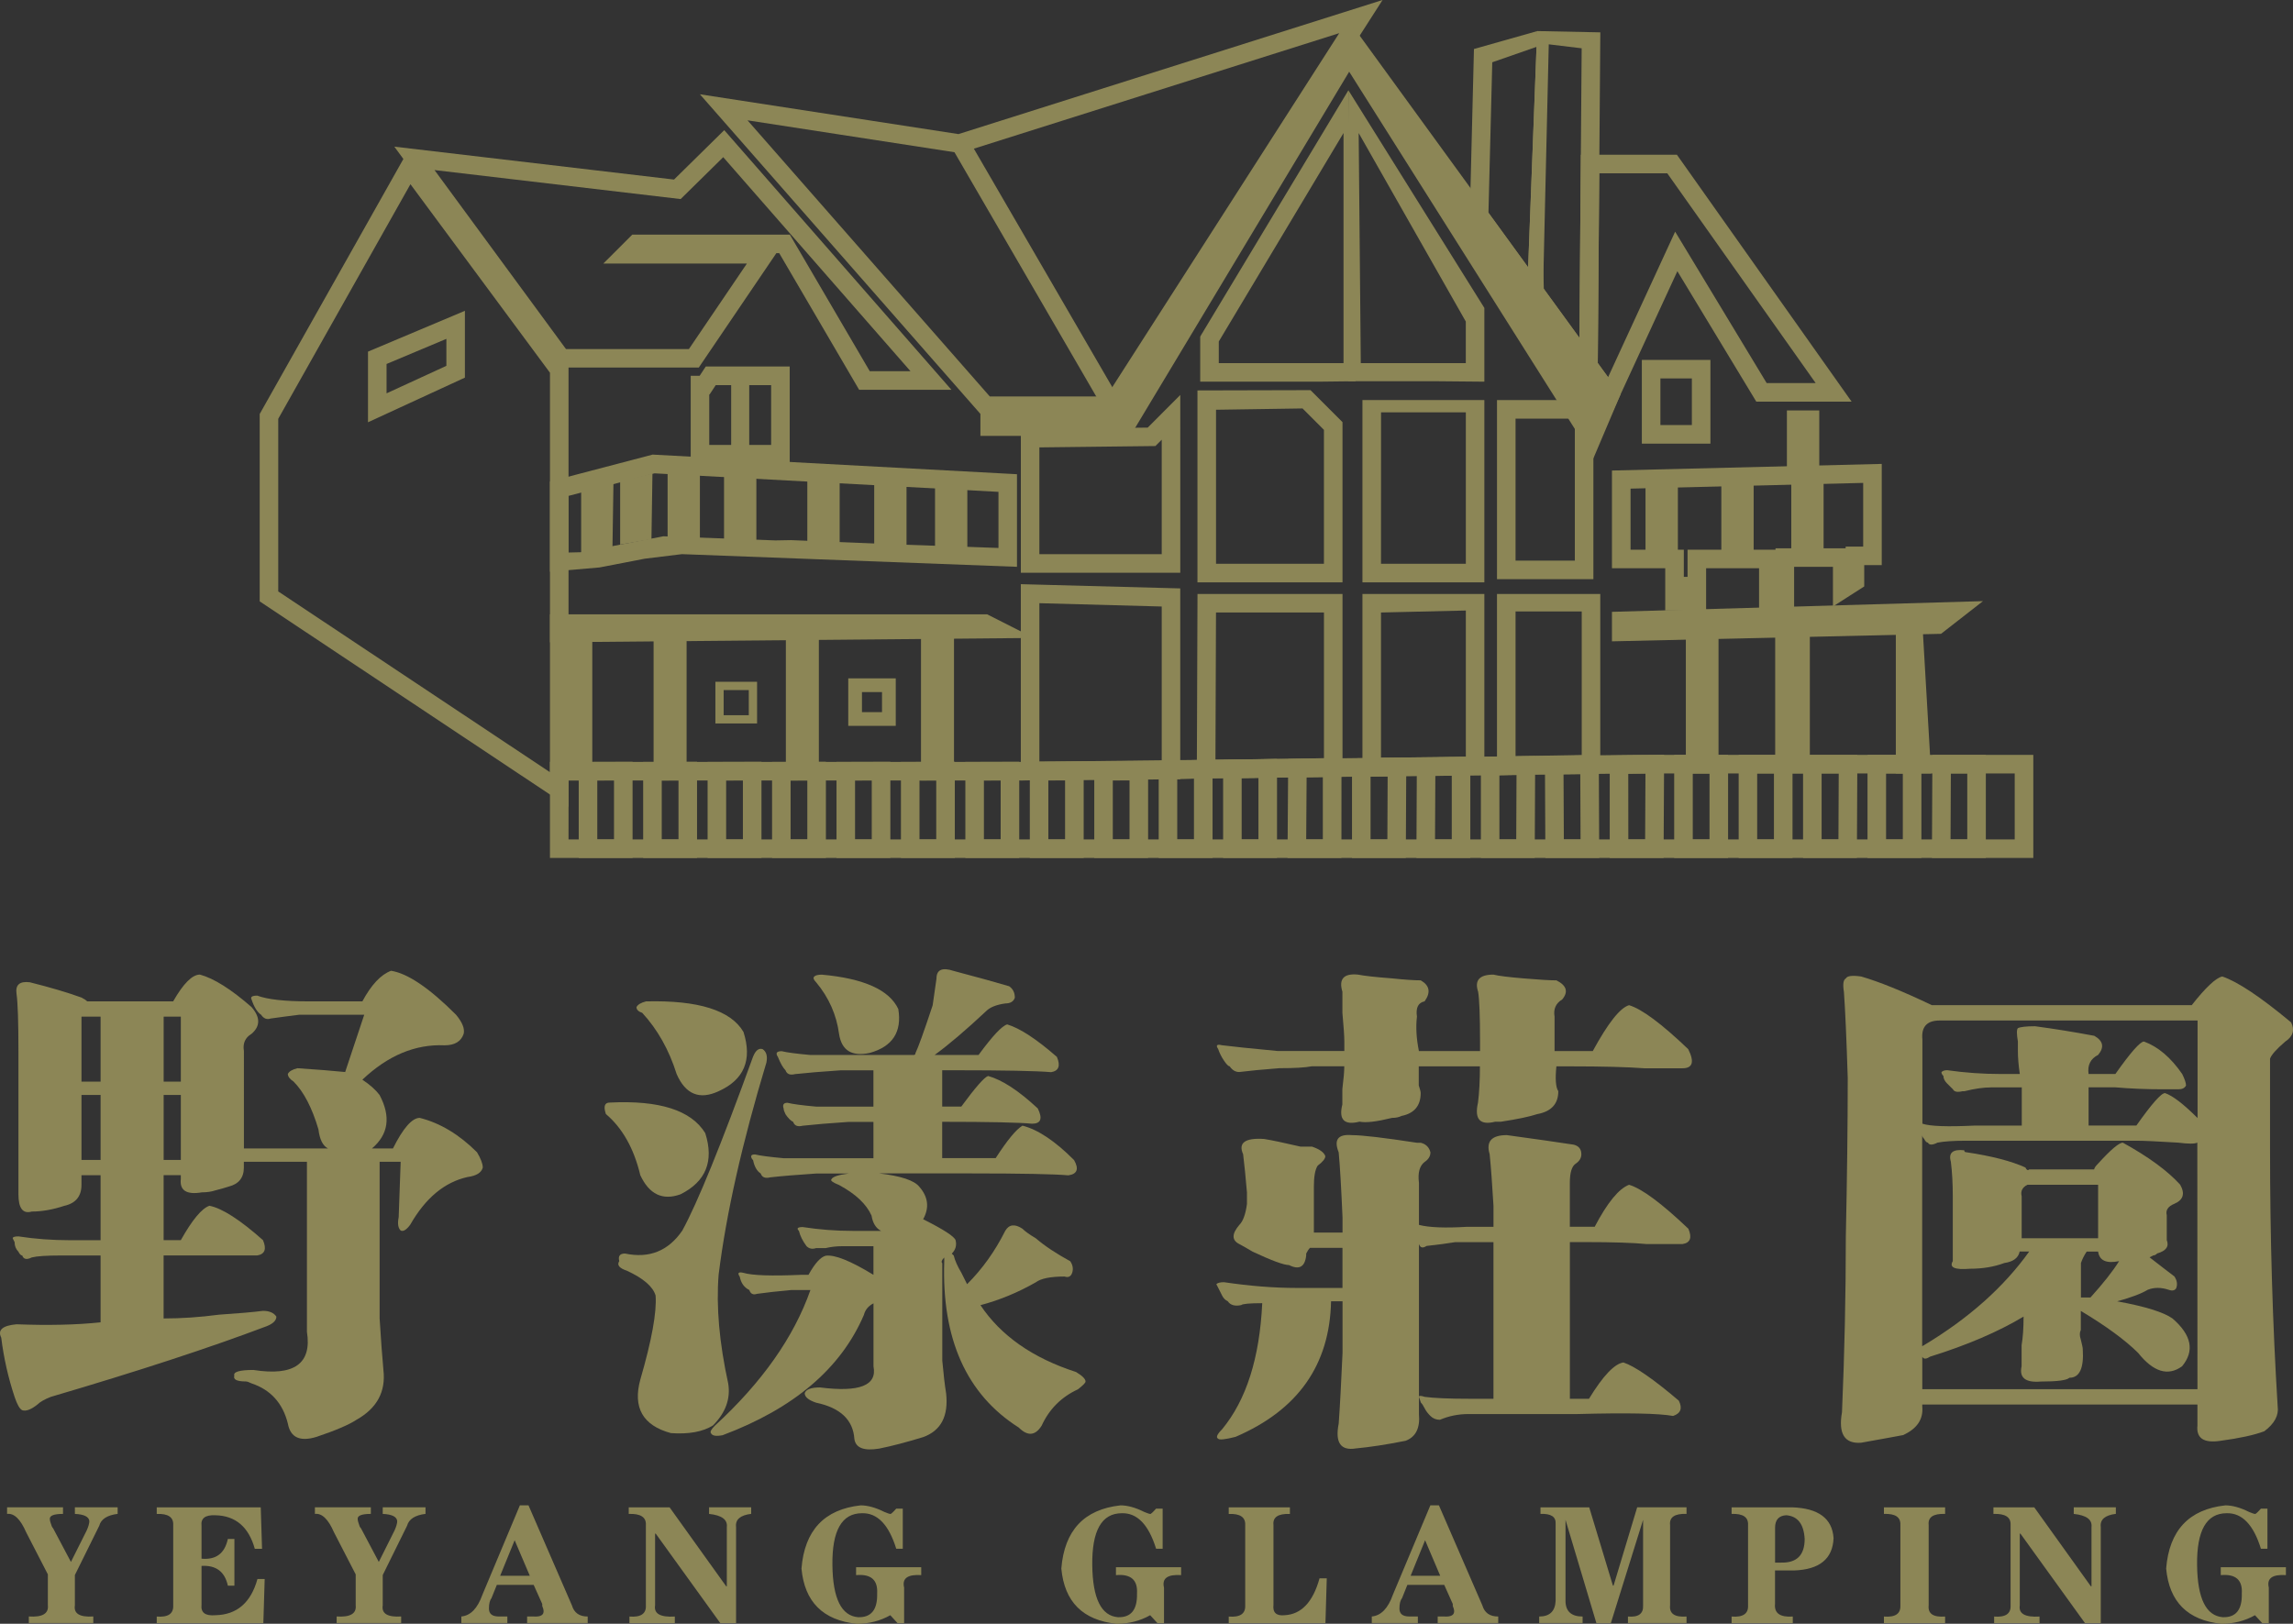 <?xml version="1.0" encoding="utf-8"?>
<!-- Generator: Adobe Illustrator 16.0.0, SVG Export Plug-In . SVG Version: 6.00 Build 0)  -->
<!DOCTYPE svg PUBLIC "-//W3C//DTD SVG 1.1//EN" "http://www.w3.org/Graphics/SVG/1.1/DTD/svg11.dtd">
<svg version="1.1" id="圖層_1" xmlns="http://www.w3.org/2000/svg" xmlns:xlink="http://www.w3.org/1999/xlink" x="0px" y="0px"
	 width="169.423px" height="120.003px" viewBox="374.458 159.526 169.423 120.003"
	 enable-background="new 374.458 159.526 169.423 120.003" xml:space="preserve">
<rect x="374.458" y="159.526" width="169.423" height="120.003" fill="#333333" stroke="none"/>
<rect x="2032.354" y="-744.066" fill="#61545D" width="1133.857" height="1133.858"/>
<path fill="#FFF3BF" d="M1377.486-92.559c0-0.911-0.455-2.117-1.365-3.636c-4.243-4.238-8.786-6.964-13.627-8.179
	c-1.815,0-3.938,2.429-6.358,7.271h-4.998c3.932-3.33,4.543-7.568,1.815-12.722c-0.909-1.207-2.271-2.421-4.09-3.635
	c6.056-5.749,12.566-8.475,19.535-8.177c2.422,0,3.935-0.91,4.543-2.727c0.299-1.207-0.305-2.726-1.815-4.543
	c-6.359-6.359-11.515-9.838-15.445-10.449c-2.43,0.909-4.699,3.337-6.814,7.269h-12.721c-5.756,0-9.846-0.453-12.266-1.361
	c-1.217,0-1.668,0.306-1.363,0.908c0.604,1.816,1.363,3.031,2.271,3.634c0.604,0.908,1.362,1.215,2.271,0.908
	c2.115-0.297,4.387-0.603,6.813-0.908h15.446l-4.543,13.629c-3.03-0.299-6.815-0.604-11.358-0.907
	c-1.213,0.304-1.972,0.758-2.271,1.362c0,0.61,0.453,1.213,1.363,1.817c2.42,2.427,4.387,6.211,5.904,11.358
	c0.299,2.426,1.059,3.938,2.271,4.543h-16.354h-3.634v-23.17c-0.307-1.817,0.297-3.181,1.816-4.09c2.115-1.817,2.115-3.932,0-6.36
	c-4.85-4.237-8.938-6.814-12.268-7.723c-1.816,0-3.938,2.122-6.359,6.359h-20.443c-0.305-0.298-0.76-0.603-1.362-0.907
	c-3.337-1.208-7.427-2.421-12.267-3.635c-2.428-0.299-3.485,0.61-3.18,2.725c0.297,2.124,0.453,6.666,0.453,13.631V-86.2
	c0,3.336,1.059,4.699,3.18,4.088c2.422,0,4.998-0.453,7.725-1.362c2.728-0.604,4.089-2.271,4.089-4.997v-2.271h4.543v15.445h-7.271
	c-4.244,0-8.332-0.298-12.266-0.909c-0.908,0-1.363,0.157-1.363,0.455l0.455,0.908c0,0.91,0.299,1.668,0.906,2.271
	c0.301,0.61,0.604,0.909,0.91,0.909c0.297,0.907,1.059,1.064,2.271,0.454c1.207-0.299,3.478-0.454,6.813-0.454h9.541v15.899
	c-5.759,0.611-12.423,0.761-19.988,0.456c-3.338,0.305-4.545,1.361-3.637,3.179c0.604,4.849,1.661,9.542,3.184,14.084
	c0.602,1.818,1.207,2.874,1.813,3.181c0.91,0.299,2.115-0.157,3.636-1.362c0.604-0.612,1.66-1.215,3.182-1.818
	c20.592-6.055,37.707-11.655,51.336-16.808c1.512-0.604,2.271-1.365,2.271-2.272c-0.609-0.909-1.668-1.363-3.181-1.363
	c-2.43,0.306-5.906,0.611-10.449,0.907c-4.543,0.611-8.938,0.91-13.176,0.91v-14.992h22.262c1.816-0.299,2.271-1.513,1.363-3.635
	c-5.453-4.841-9.697-7.567-12.721-8.178c-1.818,0.61-4.09,3.337-6.814,8.178h-4.09v-15.445h4.09v0.907
	c-0.307,2.727,1.361,3.79,4.998,3.181c1.207,0,2.271-0.149,3.181-0.454c1.207-0.298,2.27-0.604,3.18-0.908
	c2.42-0.604,3.635-2.116,3.635-4.542v-1.364h1.363h13.629v40.434c1.207,7.573-3.031,10.604-12.721,9.086
	c-3.336,0-4.848,0.454-4.543,1.361c-0.305,0.91,0.604,1.363,2.725,1.363c0.299,0,0.754,0.149,1.365,0.455
	c4.541,1.512,7.416,4.692,8.631,9.54c0.604,3.329,2.875,4.386,6.814,3.18c4.543-1.519,7.725-2.882,9.541-4.088
	c4.84-2.727,6.963-6.666,6.356-11.812c-0.303-3.33-0.606-7.418-0.905-12.267v-18.627v-18.626h4.998l-0.455,13.175
	c-0.308,1.519-0.156,2.575,0.455,3.18c0.604,0.306,1.36-0.148,2.271-1.363c3.633-6.36,8.176-10.143,13.629-11.357
	C1375.967-90.587,1377.182-91.348,1377.486-92.559 M1286.625-94.377h-4.543v-15.447h4.543V-94.377z M1286.625-113.004h-4.543
	v-15.447h4.543V-113.004z M1305.705-94.377h-4.088v-15.447h4.088V-94.377z M1305.705-113.004h-4.088v-15.447h4.088V-113.004z"/>
<path fill="#FFF3BF" d="M1418.572-62.122c0.297,3.939-0.907,10.605-3.633,19.99c-1.818,6.657,0.603,10.904,7.268,12.721
	c4.238,0.297,7.566-0.307,9.994-1.816c3.025-3.032,4.238-6.362,3.638-9.997c-2.123-9.689-2.884-18.32-2.271-25.896
	c1.816-14.538,5.602-31.347,11.357-50.428c0.299-1.512,0-2.569-0.908-3.18c-0.91-0.297-1.668,0.306-2.271,1.816
	c-7.573,20.899-13.176,34.685-16.811,41.343c-3.336,4.848-7.879,6.665-13.629,5.452c-1.213,0-1.668,0.609-1.363,1.817
	c-0.611,0.908,0,1.668,1.818,2.271C1415.691-66.211,1417.963-64.237,1418.572-62.122"/>
<path fill="#FFF3BF" d="M1424.479-86.2c6.055-3.022,8.021-7.872,5.906-14.538c-3.336-5.452-10.902-7.872-22.715-7.27
	c-1.215,0-1.521,0.911-0.908,2.728c3.932,3.336,6.658,8.177,8.178,14.538C1417.055-86.2,1420.234-84.681,1424.479-86.2"/>
<path fill="#FFF3BF" d="M1462.188-124.362c0.602,3.94,3.021,5.451,7.268,4.544c5.451-1.513,7.726-4.998,6.814-10.45
	c-2.123-4.542-8.176-7.269-18.172-8.177c-0.908,0-1.521,0.155-1.816,0.454c-0.305,0.305-0.156,0.76,0.453,1.363
	C1459.76-132.993,1461.576-128.905,1462.188-124.362"/>
<path fill="#FFF3BF" d="M1415.393-129.359c3.635,3.939,6.359,8.788,8.178,14.538c2.115,4.848,5.451,6.211,9.996,4.089
	c6.055-2.727,8.02-7.418,5.906-14.084c-3.031-5.146-10.756-7.566-23.17-7.27c-1.215,0.307-1.976,0.761-2.271,1.364
	C1414.031-130.111,1414.482-129.657,1415.393-129.359"/>
<path fill="#FFF3BF" d="M1520.792-41.679c0-0.603-0.759-1.363-2.271-2.271c-10.301-3.33-17.875-8.633-22.715-15.901
	c4.543-1.206,8.93-3.023,13.174-5.452c1.207-0.908,3.479-1.361,6.813-1.361c0.908,0.305,1.515,0,1.816-0.91
	c0.299-0.907,0.15-1.816-0.453-2.725c-3.338-1.816-6.063-3.635-8.178-5.452c-1.52-0.908-2.578-1.66-3.18-2.272
	c-1.818-1.206-3.183-1.057-4.09,0.455c-2.431,4.848-5.451,9.087-9.087,12.722c-0.307-0.604-0.762-1.513-1.362-2.728
	c-0.908-1.512-1.521-2.874-1.816-4.087l-0.455-0.454c0.908-0.91,1.207-1.968,0.908-3.182c-0.305-0.909-2.881-2.569-7.723-4.998
	c1.512-2.725,1.207-5.294-0.908-7.723c-1.213-1.513-4.396-2.569-9.541-3.181h21.807c12.111,0,19.834,0.157,23.17,0.457
	c2.115-0.3,2.57-1.514,1.363-3.636c-4.543-4.544-8.631-7.27-12.266-8.179c-1.521,0.909-3.638,3.485-6.361,7.723h-12.721v-8.631
	c11.203,0,18.322,0.156,21.352,0.454c2.117,0,2.57-1.206,1.365-3.634c-4.543-4.238-8.484-6.815-11.813-7.723
	c-0.908,0.304-3.031,2.725-6.361,7.269h-4.543v-8.633h2.727c12.109,0,19.832,0.156,23.168,0.454c1.818-0.298,2.273-1.51,1.365-3.634
	c-4.85-4.238-8.789-6.814-11.813-7.724c-1.218,0.308-3.486,2.727-6.814,7.269h-10.45c3.33-2.419,7.42-5.905,12.269-10.447
	c0.907-0.91,2.422-1.512,4.545-1.817c1.207,0,1.965-0.456,2.27-1.362c0-1.208-0.455-2.117-1.363-2.728
	c-3.028-0.908-7.424-2.116-13.174-3.635c-2.727-0.908-4.09-0.299-4.09,1.818c-0.305,2.123-0.611,4.244-0.908,6.36
	c-2.123,6.359-3.483,10.15-4.09,11.357c0,0.305-0.154,0.453-0.453,0.453h-14.991h-9.541c-3.337-0.298-5.605-0.603-6.813-0.907
	c-1.215,0-1.521,0.454-0.91,1.362c0.605,1.519,1.207,2.577,1.818,3.18c0.299,0.909,1.057,1.214,2.271,0.909
	c2.728-0.297,6.361-0.604,10.904-0.909h7.724v8.633h-4.091h-9.538c-3.337-0.299-5.607-0.603-6.814-0.91
	c-0.908,0-1.213,0.456-0.908,1.364c0,0.305,0.148,0.76,0.455,1.363c0.603,0.907,1.207,1.519,1.816,1.816
	c0.299,0.908,1.059,1.215,2.271,0.908c2.726-0.298,6.361-0.602,10.904-0.908h5.904v8.631h-11.813h-9.539
	c-3.338-0.298-5.608-0.603-6.813-0.907c-0.611,0-0.908,0.155-0.908,0.455c0,0.304,0.148,0.609,0.453,0.908
	c0.299,1.519,0.908,2.576,1.816,3.179c0.299,0.909,1.059,1.214,2.272,0.909c2.725-0.298,6.357-0.603,10.9-0.909h7.725
	c-2.43,0.307-3.789,0.761-4.09,1.363c-0.305,0.305,0.301,0.761,1.818,1.363c3.932,2.122,6.508,4.543,7.723,7.271
	c0.299,1.816,1.059,3.028,2.271,3.633h-6.813c-3.938,0-7.881-0.298-11.813-0.909c-1.213,0-1.52,0.305-0.907,0.909
	c0.297,1.213,0.907,2.427,1.815,3.635c0.604,0.609,1.363,0.759,2.271,0.454h2.271c1.207-0.298,2.568-0.454,4.089-0.454h7.27v6.814
	c-5.449-3.329-9.24-4.842-11.357-4.542c-1.213,0.304-2.576,1.816-4.088,4.542h-1.815c-6.972,0.306-11.517,0.156-13.632-0.455
	c-1.213-0.298-1.52,0-0.907,0.91c0.299,1.519,1.059,2.575,2.271,3.179c0.299,0.91,0.91,1.214,1.816,0.91
	c2.115-0.299,4.842-0.604,8.18-0.91h4.543c-3.94,11.208-11.516,21.956-22.717,32.257c-0.908,0.907-1.215,1.511-0.908,1.818
	c0.299,0.602,1.207,0.752,2.728,0.453c16.957-6.361,28.166-15.901,33.616-28.622c0.3-1.206,1.06-2.114,2.271-2.726v14.992
	c0.908,4.542-3.338,6.204-12.721,4.998c-2.123,0-3.336,0.453-3.635,1.362c0,0.908,0.907,1.66,2.727,2.271
	c5.748,1.206,8.781,4.089,9.086,8.631c0.299,2.116,2.271,2.876,5.906,2.272c3.022-0.61,6.508-1.521,10.449-2.727
	c4.237-1.519,6.053-4.997,5.451-10.448c-0.308-1.818-0.611-4.388-0.908-7.724v-10.448V-69.85c-0.306-0.299-0.156-0.753,0.453-1.363
	v0.909c-0.609,18.478,5.297,31.644,17.719,39.524c2.115,2.116,3.932,1.966,5.451-0.454c1.817-3.941,4.692-6.815,8.633-8.633
	C1520.182-40.771,1520.792-41.38,1520.792-41.679"/>
<path fill="#FFF3BF" d="M1650.016-88.472c-2.428,0.908-5.152,4.244-8.178,9.994h-5.906v-10.448c0-2.422,0.455-3.933,1.363-4.544
	c0.905-0.604,1.36-1.362,1.36-2.271c0-1.206-0.608-1.966-1.813-2.271c-3.941-0.604-9.244-1.362-15.902-2.272
	c-3.635,0-4.996,1.521-4.088,4.544c0.299,3.032,0.602,7.12,0.908,12.265v4.998h-6.359c-5.152,0.305-8.938,0.157-11.354-0.454v-9.994
	c-0.31-2.422,0.146-4.09,1.358-4.997c0.908-0.604,1.363-1.362,1.363-2.271c-0.305-1.208-1.063-1.966-2.271-2.272h-0.905
	c-7.879-1.206-13.025-1.817-15.447-1.817c-3.336-0.296-4.396,1.064-3.18,4.09c0.299,3.336,0.604,8.481,0.907,15.447v3.633h-6.813
	v-0.454v-10.449c0-2.42,0.299-4.089,0.908-4.998c1.207-0.907,1.815-1.66,1.815-2.27c-0.307-0.909-1.36-1.661-3.182-2.272h-2.725
	c-3.939-0.909-6.814-1.513-8.634-1.816c-4.543-0.299-6.211,0.907-4.998,3.634c0.302,2.427,0.604,5.452,0.91,9.086v2.726
	c-0.307,2.428-0.91,4.088-1.815,4.997c-1.818,2.122-1.818,3.635,0,4.543c0.604,0.307,1.659,0.909,3.18,1.817
	c4.543,2.123,7.418,3.181,8.633,3.181c2.422,1.214,3.781,0.453,4.09-2.271v-0.455c0.299-0.604,0.604-1.059,0.906-1.363h7.725v9.54
	h-10.901c-5.451,0-11.209-0.454-17.265-1.363c-0.907,0-1.521,0.157-1.817,0.456l0.455,0.907c0.299,0.612,0.604,1.214,0.907,1.818
	c0.299,0.61,0.754,1.064,1.363,1.362c0.604,0.908,1.658,1.214,3.18,0.908c0.3-0.299,1.968-0.454,4.998-0.454
	c-0.61,13.025-3.791,23.014-9.541,29.983c-1.213,1.207-1.521,1.967-0.907,2.271c0.299,0.299,1.662,0.149,4.09-0.454
	c14.834-6.359,22.41-17.107,22.715-32.255h2.728v12.267c-0.308,6.963-0.609,12.564-0.908,16.808
	c-0.908,4.544,0.455,6.511,4.09,5.907c3.328-0.305,7.268-0.909,11.811-1.816c2.424-0.91,3.48-3.032,3.185-6.36v-4.09V-54.85v-19.536
	c0.297,0.909,0.907,1.063,1.813,0.455c2.729-0.298,4.996-0.604,6.814-0.909h9.086v37.253h-3.18h-2.271
	c-5.152,0-8.789-0.154-10.902-0.454c-0.91-0.305-1.36-0.305-1.36,0l0.451,1.363c0.301,0.299,0.604,0.753,0.909,1.362
	c0.3,0.604,0.755,1.207,1.361,1.817c0.604,0.604,1.363,0.909,2.271,0.909c2.116-0.909,4.389-1.362,6.813-1.362h25.896
	c11.813-0.306,19.381-0.157,22.717,0.453c1.818-0.61,2.271-1.817,1.363-3.635c-6.063-5.146-10.449-8.177-13.174-9.085
	c-2.123,0.306-4.853,3.18-8.181,8.631h-4.543v-37.253h3.635c6.658,0,11.509,0.155,14.537,0.454h8.634
	c1.815-0.299,2.271-1.511,1.36-3.635C1657.738-84.077,1653.037-87.563,1650.016-88.472"/>
<path fill="#FFF3BF" d="M1650.016-131.176c-2.123,0.609-4.998,4.243-8.633,10.903h-9.084v-8.178c-0.31-1.818,0.297-3.18,1.813-4.089
	c1.515-1.817,1.06-3.33-1.363-4.543c-1.52,0-4.09-0.149-7.723-0.455c-3.635-0.299-6.063-0.604-7.271-0.908
	c-3.338,0-4.543,1.363-3.637,4.089c0.301,1.817,0.455,5.756,0.455,11.811v2.273h-14.537c-0.608-3.025-0.76-5.75-0.455-8.178
	c-0.305-2.116,0.299-3.329,1.816-3.636c1.514-2.114,1.207-3.783-0.91-4.996c-1.518,0-3.789-0.149-6.813-0.455
	c-3.939-0.299-6.666-0.604-8.179-0.908c-3.338-0.298-4.545,1.065-3.637,4.089v4.997c0.299,3.337,0.455,5.607,0.455,6.813v2.273
	h-3.635h-12.269c-6.358-0.604-10.754-1.059-13.176-1.363c-1.213-0.299-1.52,0-0.908,0.907c0.302,0.91,0.754,1.817,1.363,2.727
	c0.604,0.908,1.059,1.364,1.361,1.364c0.604,0.907,1.365,1.361,2.271,1.361c2.422-0.299,5.603-0.604,9.541-0.908
	c3.636,0,6.203-0.148,7.724-0.453h7.725c0,1.212-0.156,3.029-0.455,5.451v3.635c-0.906,3.633,0.455,4.996,4.09,4.088
	c1.515,0.307,4.09,0,7.726-0.909c0.907,0,1.659-0.149,2.271-0.454c3.023-0.603,4.541-2.42,4.541-5.451
	c0-0.299-0.152-0.908-0.451-1.817v-4.542h14.537c0,3.336-0.154,6.21-0.455,8.63c-0.906,3.941,0.455,5.452,4.092,4.544h1.361
	c3.934-0.603,6.813-1.207,8.631-1.815c3.328-0.604,4.996-2.422,4.996-5.453c-0.607-0.909-0.758-2.876-0.453-5.905h3.183
	c7.873,0,13.776,0.155,17.719,0.453h9.086c2.42,0,2.875-1.512,1.363-4.544C1657.738-126.782,1653.037-130.269,1650.016-131.176"/>
<path fill="#FFF3BF" d="M1807.404-127.088c-7.268-6.055-12.721-9.688-16.354-10.903c-1.521,0.306-3.938,2.577-7.271,6.815h-61.785
	c-6.971-3.33-12.569-5.601-16.811-6.815c-2.121-0.299-3.336-0.149-3.635,0.454c-0.609,0.307-0.763,1.363-0.453,3.182
	c0.299,4.245,0.604,11.058,0.906,20.442c0,11.208-0.154,23.78-0.453,37.707c0,13.936-0.308,27.87-0.908,41.797
	c-0.908,5.146,0.604,7.567,4.543,7.269c5.146-0.909,8.477-1.519,9.994-1.816c3.33-1.52,4.844-3.791,4.545-6.814v-0.455h65.42v4.999
	c-0.307,3.022,1.512,4.236,5.451,3.634c4.543-0.611,8.021-1.363,10.447-2.273c2.422-1.817,3.479-3.79,3.182-5.904
	c-1.215-19.685-1.818-40.127-1.818-61.331v-21.353c0.299-0.91,1.513-2.272,3.636-4.091
	C1807.859-123.752,1808.313-125.27,1807.404-127.088 M1785.145-39.861h-65.42v-7.723c0.299,0.609,0.908,0.609,1.816,0
	c8.778-2.726,16.196-5.905,22.262-9.54c0,2.726-0.156,4.996-0.455,6.814v4.998c-0.609,2.726,0.91,3.932,4.545,3.633
	c3.932,0,6.203-0.298,6.813-0.907c2.421,0,3.479-2.271,3.183-6.815c0-0.298-0.156-1.059-0.455-2.271
	c-0.307-0.909-0.307-1.661,0-2.272v-4.542c6.055,3.636,10.6,6.971,13.629,9.994c3.635,4.544,7.113,5.608,10.449,3.182
	c3.021-3.636,2.271-7.419-2.271-11.358c-2.123-1.513-6.516-2.875-13.174-4.089c3.328-0.909,5.748-1.817,7.269-2.727
	c1.514-0.604,3.182-0.604,4.998,0c0.907,0.307,1.514,0.157,1.815-0.453c0.299-0.908,0.148-1.818-0.453-2.726
	c-1.215-0.91-3.182-2.422-5.905-4.544l0.907-0.454c0.3,0,0.604-0.148,0.91-0.454c2.115-0.604,2.873-1.661,2.271-3.181v-5.905
	c-0.306-1.208,0.301-2.115,1.817-2.727c2.115-0.908,2.568-2.421,1.363-4.543c-3.031-3.329-7.574-6.659-13.631-9.995
	c-0.908,0-2.883,1.668-5.904,4.997c-0.61,0.612-0.907,1.065-0.907,1.364h-15.447c-0.306,0.305-0.607,0.155-0.906-0.454
	c-3.336-1.513-8.029-2.727-14.084-3.635c-0.307,0-0.455-0.149-0.455-0.455c-2.727-0.297-3.789,0.61-3.182,2.727
	c0.301,2.427,0.455,5.154,0.455,8.177v15.447c-0.908,1.519,0.453,2.122,4.09,1.818c3.021,0,5.75-0.456,8.178-1.364
	c2.115-0.299,3.33-1.208,3.635-2.727h2.271c-6.064,8.482-14.392,15.901-24.986,22.262c-0.217,0.107-0.354,0.188-0.455,0.258v-50.232
	c0,0.307,0.148,0.611,0.455,0.909c0.297,0.611,0.604,0.908,0.908,0.908c0.297,0.611,1.059,0.611,2.27,0
	c1.513-0.297,3.783-0.454,6.814-0.454h40.434c1.816,0,5.146,0.157,9.996,0.454c2.42,0.306,3.93,0.306,4.541,0v58.605H1785.145z
	 M1744.709-88.472h16.813v12.721h-18.174v-9.995C1743.042-86.952,1743.496-87.862,1744.709-88.472 M1766.518-70.299
	c-1.521,2.427-3.789,5.303-6.814,8.631h-2.27v-8.177c0.299-0.91,0.752-1.817,1.361-2.729h2.727
	C1761.818-70.448,1763.486-69.688,1766.518-70.299 M1785.145-104.373c-3.336-3.328-5.906-5.294-7.723-5.905
	c-0.91,0-3.183,2.577-6.814,7.723h-11.359v-9.086h6.361c3.635,0.306,7.418,0.456,11.359,0.456h3.635c0.906,0,1.51-0.298,1.813-0.91
	c0-0.604-0.305-1.512-0.905-2.726c-2.728-3.933-5.756-6.51-9.086-7.725c-0.908,0-3.183,2.578-6.814,7.725h-6.36
	c-0.304-2.114,0.454-3.634,2.272-4.544c1.512-1.816,1.207-3.329-0.908-4.542c-4.85-0.908-9.541-1.662-14.084-2.272
	c-2.123,0-3.483,0.158-4.09,0.455c-0.305,0.305-0.305,1.362,0,3.179v2.274c0,1.518,0.15,3.336,0.455,5.45h-4.543
	c-4.246,0-8.482-0.298-12.721-0.908c-0.611,0-1.064,0.154-1.363,0.453c0,0.307,0.146,0.611,0.453,0.909
	c0,0.609,0.299,1.215,0.91,1.817c0.604,0.61,1.057,1.066,1.362,1.364c0.298,0.608,1.058,0.758,2.271,0.454h0.453
	c2.422-0.604,4.545-0.91,6.361-0.91h7.268v5.452v3.634h-11.357c-6.356,0.307-10.449,0.158-12.266-0.454v-19.989
	c-0.309-3.022,1.059-4.543,4.09-4.543h61.33V-104.373L1785.145-104.373z"/>
<path fill="#FFF3BF" d="M1280.516-10.203c2.188,0.104,3.336,0.679,3.438,1.72c0,0.524-0.209,1.254-0.625,2.191l-3.756,7.508
	l-4.223-7.979c-0.104-0.103-0.211-0.257-0.313-0.467c-0.313-0.835-0.471-1.409-0.471-1.722c-0.104-0.835,0.939-1.252,3.129-1.252
	v-1.564H1264.4v1.564c1.668-0.208,3.183,1.252,4.537,4.379L1274.1,4.19v7.352c0.207,1.982-1.305,2.869-4.537,2.659v1.563h15.332
	v-1.563c-3.234,0.21-4.693-0.677-4.381-2.659V4.345l5.789-11.732c0.414-1.563,1.877-2.502,4.379-2.815v-1.564h-10.168v1.563
	H1280.516z"/>
<path fill="#FFF3BF" d="M1313.904,13.89c-2.397,0.209-3.496-0.627-3.285-2.505V2.156c3.441-0.208,5.525,1.354,6.257,4.692h1.565
	V-4.258h-1.565c-0.729,3.441-2.814,5.005-6.257,4.692v-7.821c-0.211-1.773,0.888-2.605,3.285-2.503
	c4.795,0.104,7.924,2.764,9.386,7.978h1.723l-0.313-9.856h-24.717v1.565c2.711-0.103,4.015,0.781,3.91,2.66v19.085
	c0.104,1.982-1.199,2.869-3.91,2.659v1.563h25.342l0.314-10.48h-1.721C1322.352,10.915,1319.012,13.786,1313.904,13.89"/>
<path fill="#FFF3BF" d="M1353.708-10.203c2.19,0.104,3.338,0.679,3.44,1.72c0,0.524-0.209,1.254-0.625,2.191l-3.754,7.508
	l-4.225-7.979c-0.105-0.103-0.212-0.257-0.313-0.467c-0.313-0.835-0.469-1.409-0.469-1.722c-0.105-0.835,0.938-1.252,3.129-1.252
	v-1.564h-13.297v1.564c1.666-0.208,3.178,1.252,4.535,4.379l5.162,10.015v7.352c0.209,1.982-1.306,2.869-4.535,2.659v1.563h15.33
	v-1.563c-3.234,0.21-4.693-0.677-4.379-2.659V4.345l5.786-11.732c0.414-1.563,1.877-2.502,4.382-2.815v-1.564h-10.168V-10.203
	L1353.708-10.203z"/>
<path fill="#FFF3BF" d="M1398.676,11.542l-10.326-23.778h-2.033l-8.918,21.274c-1.146,3.234-2.816,4.954-5.004,5.163v1.563h10.949
	v-1.563h-2.033c-1.564,0-2.346-0.626-2.346-1.878c0-1.146,0.207-1.979,0.625-2.502l1.252-3.13h8.76l2.033,4.539v0.467
	c0.209,0.521,0.313,0.887,0.313,1.096c0.104,1.044-0.678,1.513-2.346,1.408h-1.564v1.563h14.394v-1.563
	C1400.447,14.201,1399.193,13.315,1398.676,11.542 M1381.624,4.502l3.44-8.447l3.599,8.447H1381.624z"/>
<path fill="#FFF3BF" d="M1431.281-10.203c3.023,0.313,4.435,1.355,4.226,3.128V7.004h-0.156l-13.453-18.771h-9.699v1.564
	c2.814-0.103,4.17,0.781,4.066,2.66v19.085c0.104,1.982-1.199,2.869-3.91,2.659v1.563h10.795v-1.563
	c-3.441,0.21-5.006-0.677-4.693-2.659V-5.51h0.156l15.33,21.274h3.754v-22.84c-0.209-1.772,0.99-2.814,3.603-3.128v-1.564h-10.017
	L1431.281-10.203L1431.281-10.203z"/>
<path fill="#FFF3BF" d="M1466.236,4.345c3.543-0.312,5.213,1.148,5.006,4.381c0.104,3.858-1.407,5.737-4.537,5.63
	c-3.965-0.313-5.998-4.432-6.1-12.357c-0.104-8.237,2.24-12.357,7.039-12.357c3.647-0.104,6.358,2.713,8.133,8.447h1.566v-9.543
	h-1.566c-0.834,0.938-1.303,1.357-1.406,1.252c-0.211,0-0.68-0.156-1.405-0.47c-2.09-1.041-3.968-1.563-5.636-1.563
	c-8.653,0.938-13.35,5.944-14.077,15.019c0.729,7.926,5.108,12.306,13.141,13.14c2.92,0,5.58-0.678,7.979-2.032l1.722,1.875h1.563
	V7.318c-0.521-2.19,0.832-3.181,4.068-2.974V2.469h-15.488L1466.236,4.345L1466.236,4.345z"/>
<path fill="#FFF3BF" d="M1528.01,4.345c3.545-0.312,5.213,1.148,5.006,4.381c0.102,3.858-1.408,5.737-4.537,5.63
	c-3.965-0.313-5.998-4.432-6.1-12.357c-0.105-8.237,2.237-12.357,7.037-12.357c3.647-0.104,6.358,2.713,8.137,8.447h1.563v-9.543
	h-1.563c-0.836,0.938-1.308,1.357-1.408,1.252c-0.211,0-0.68-0.156-1.408-0.47c-2.088-1.041-3.965-1.563-5.631-1.563
	c-8.658,0.938-13.352,5.944-14.08,15.019c0.729,7.926,5.109,12.306,13.144,13.14c2.918,0,5.575-0.678,7.977-2.032l1.721,1.875h1.564
	V7.318c-0.523-2.19,0.834-3.181,4.065-2.974V2.469h-15.485L1528.01,4.345L1528.01,4.345z"/>
<path fill="#FFF3BF" d="M1568.125,13.89c-1.98,0.209-2.869-0.627-2.658-2.505V-7.543c-0.211-1.879,1.096-2.763,3.91-2.66v-1.565
	h-14.552v1.565c2.714-0.103,4.017,0.781,3.912,2.66v19.085c0.104,1.982-1.198,2.869-3.912,2.659v1.563h22.998l0.313-10.638h-1.723
	C1574.854,10.759,1572.088,13.681,1568.125,13.89"/>
<path fill="#FFF3BF" d="M1615.125,11.542l-10.322-23.778h-2.035l-8.916,21.274c-1.148,3.234-2.816,4.954-5.006,5.163v1.563h10.949
	v-1.563h-2.031c-1.566,0-2.351-0.626-2.351-1.878c0-1.146,0.207-1.979,0.625-2.502l1.252-3.13h8.763l2.03,4.539v0.467
	c0.209,0.521,0.314,0.887,0.314,1.096c0.104,1.044-0.681,1.513-2.346,1.408h-1.564v1.563h14.394v-1.563
	C1616.898,14.201,1615.646,13.315,1615.125,11.542 M1598.074,4.502l3.441-8.447l3.598,8.447H1598.074z"/>
<path fill="#FFF3BF" d="M1646.324,6.849h-0.155l-5.632-18.617h-11.573v1.565c2.502-0.103,3.698,0.679,3.598,2.347v18.304
	c-0.105,2.502-1.408,3.755-3.912,3.755v1.563h10.324v-1.563c-2.713,0-4.066-1.253-4.066-3.755V-8.796l7.355,24.561h3.438
	l7.666-24.561v20.338c0.104,1.982-1.096,2.869-3.6,2.66v1.563h13.924v-1.563c-2.813,0.209-4.121-0.678-3.912-2.66V-7.543
	c-0.209-1.879,1.096-2.763,3.912-2.66v-1.565h-11.732L1646.324,6.849z"/>
<path fill="#FFF3BF" d="M1688.789-11.769h-14.395v1.565c2.711-0.103,4.016,0.781,3.912,2.66v19.085
	c0.104,1.981-1.201,2.869-3.912,2.659v1.564h14.549V14.2c-3.025,0.21-4.434-0.782-4.223-2.972V3.25h4.536
	c6.048-0.207,9.175-2.763,9.388-7.666C1698.33-9.107,1695.045-11.558,1688.789-11.769 M1686.131,1.373h-1.408v-8.291
	c0-1.878,0.883-2.868,2.66-2.972c2.709,0.21,4.17,2.087,4.377,5.631C1691.76-0.398,1689.885,1.479,1686.131,1.373"/>
<path fill="#FFF3BF" d="M1710.602-10.203c2.711-0.103,4.016,0.781,3.912,2.66v19.085c0.104,1.982-1.201,2.869-3.912,2.659v1.563
	h14.551v-1.563c-2.815,0.21-4.123-0.677-3.912-2.659V-7.543c-0.211-1.879,1.097-2.763,3.912-2.66v-1.564h-14.551V-10.203z"/>
<path fill="#FFF3BF" d="M1755.725-10.203c3.02,0.313,4.432,1.355,4.225,3.128V7.004h-0.158l-13.45-18.771h-9.699v1.564
	c2.813-0.103,4.17,0.781,4.065,2.66v19.085c0.104,1.982-1.198,2.869-3.907,2.659v1.563h10.791v-1.563
	c-3.439,0.21-5.009-0.677-4.691-2.659V-5.51h0.156l15.33,21.274h3.756v-22.84c-0.211-1.772,0.985-2.814,3.598-3.128v-1.564h-10.012
	L1755.725-10.203L1755.725-10.203z"/>
<path fill="#FFF3BF" d="M1790.678,4.345c3.545-0.312,5.215,1.148,5.006,4.381c0.104,3.858-1.408,5.737-4.535,5.63
	c-3.965-0.313-5.998-4.432-6.102-12.357c-0.105-8.237,2.237-12.357,7.036-12.357c3.65-0.104,6.361,2.713,8.14,8.447h1.563v-9.543
	h-1.563c-0.84,0.938-1.31,1.357-1.408,1.252c-0.211,0-0.682-0.156-1.408-0.47c-2.088-1.041-3.965-1.563-5.633-1.563
	c-8.658,0.938-13.352,5.944-14.078,15.019c0.729,7.926,5.107,12.306,13.141,13.14c2.918,0,5.576-0.678,7.98-2.032l1.719,1.875h1.564
	V7.318c-0.523-2.19,0.834-3.181,4.065-2.974V2.469h-15.485L1790.678,4.345L1790.678,4.345z"/>
<path fill="#FFF3BF" d="M1528.139-271.515h-32.111l-66.92-76.273l61.473,9.475l100.818-31.884L1528.139-271.515z M1498.025-275.927
	h27.701l55.379-86.386l-90.178,28.518l-50.504-7.784L1498.025-275.927z"/>
<rect x="1472.85" y="-307.075" transform="matrix(-0.502 -0.865 0.865 -0.502 2530.006 847.088)" fill="#FFF3BF" width="72.077" height="4.411"/>
<path fill="#FFF3BF" d="M1488.896-277.521h-21.938L1447.963-310h-0.685l-18.455,27.209h-33.782l-38.597-52.544l66.496,7.823
	l11.943-11.756L1488.896-277.521z M1469.49-281.933h9.687l-44.529-50.908l-10.117,9.958l-58.518-6.884l31.264,42.563h29.213
	l13.799-20.345h-34.133l6.863-6.863h37.477L1469.49-281.933z"/>
<path fill="#FFF3BF" d="M1397.874-178.335l-73.421-48.856v-44.575l35.337-62.727l38.084,51.465V-178.335z M1328.865-229.555
	l64.597,42.981v-95.002l-33.168-44.823l-31.429,55.787V-229.555z"/>
<polygon fill="#FFF3BF" points="1641.527,-261.208 1583.465,-353.155 1531.428,-266.551 1495.801,-266.551 1495.801,-274.58 
	1527.186,-274.58 1583.917,-364.547 1647.984,-276.423 "/>
<path fill="#FFF3BF" d="M1350.197-269.786v-16.798l23.041-9.702v15.889L1350.197-269.786z M1354.609-283.654v6.979l14.217-6.548
	v-6.417L1354.609-283.654z"/>
<path fill="#FFF3BF" d="M1629.938-293.744l-17.809-24.494l1.004-40.325l15.016-4.257L1629.938-293.744z M1616.576-319.623
	l9.438,12.978l1.994-52.42l-10.539,3.666L1616.576-319.623z"/>
<path fill="#FFF3BF" d="M1642.512-276.448l-16.771-23.067l2.408-63.305l15.027,0.305L1642.512-276.448z M1629.564-301.757
	l8.639,11.88l0.531-68.843l-7.824-0.943L1629.564-301.757z"/>
<path fill="#FFF3BF" d="M1450.453-259.994h-23.53v-20.835h2.119l1.45-2.206h19.962L1450.453-259.994L1450.453-259.994z
	 M1431.333-264.406h14.709v-14.217h-13.171l-1.452,2.206h-0.087L1431.333-264.406L1431.333-264.406z"/>
<rect x="1436.543" y="-279.328" fill="#FFF3BF" width="4.284" height="15.626"/>
<path fill="#FFF3BF" d="M1424.838-238.424L1424.838-238.424l-8.824,1.081l-10.785,2.088l-11.766,1.01v-21.446l24.407-6.402
	l0.345,0.018l86.289,4.647v22.019L1424.838-238.424z M1476.896-240.701L1476.896-240.701l23.195,0.807v-13.352l-81.771-4.404
	l-20.449,5.363v13.456l2.941-0.065l19.609-3.795l26.604,0.986l3.73-0.068L1476.896-240.701z"/>
<polygon fill="#FFF3BF" points="1508.482,-218.505 1393.463,-217.465 1393.463,-224.124 1497.393,-224.124 "/>
<rect x="1395.545" y="-221.878" fill="#FFF3BF" width="7.967" height="37.259"/>
<rect x="1418.098" y="-221.878" fill="#FFF3BF" width="7.844" height="37.259"/>
<rect x="1449.542" y="-221.878" fill="#FFF3BF" width="7.846" height="37.259"/>
<rect x="1481.667" y="-221.878" fill="#FFF3BF" width="7.846" height="37.259"/>
<path fill="#FFF3BF" d="M1475.667-197.601h-11.293v-11.293h11.293V-197.601z M1467.637-200.862h4.77v-4.771h-4.77V-200.862z"/>
<path fill="#FFF3BF" d="M1442.697-198.169h-9.912v-9.912h9.912V-198.169z M1434.75-200.133h5.981v-5.984h-5.981V-200.133z"/>
<path fill="#FFF3BF" d="M1543.313-234.011H1505.4v-34.169l30.156-0.354l7.756-7.757L1543.313-234.011L1543.313-234.011z
	 M1509.814-238.423h29.086v-27.214l-1.496,1.496l-27.59,0.322V-238.423L1509.814-238.423z"/>
<path fill="#FFF3BF" d="M1584.984-279.548l-8.742,0.108h-28.188v-10.713l0.285-0.507l34.94-58.076L1584.984-279.548z
	 M1552.467-283.853h29.649v-54.714l-29.649,49.576V-283.853z"/>
<path fill="#FFF3BF" d="M1583.283-348.736l32.322,51.756v17.54l-11.156-0.108h-21.166 M1586.223-283.853h24.971v-9.891
	l-25.477-44.823L1586.223-283.853z"/>
<path fill="#FFF3BF" d="M1581.881-231.723h-34.48v-45.639l26.871-0.062l7.609,7.61V-231.723z M1551.813-236.135h25.656v-31.851
	l-5.096-5.096l-20.563,0.306L1551.813-236.135L1551.813-236.135z"/>
<path fill="#FFF3BF" d="M1615.605-231.723h-28.986v-43.346h19.313h9.674L1615.605-231.723L1615.605-231.723z M1591.031-236.135
	h20.162v-36.013h-6.801h-13.361V-236.135z"/>
<path fill="#FFF3BF" d="M1641.527-232.479h-22.92v-42.59h22.92V-232.479z M1623.021-236.891h14.094v-33.766h-14.094V-236.891z"/>
<path fill="#FFF3BF" d="M1505.402-184.624v-46.668l37.912,1.006v45.375L1505.402-184.624z M1509.814-226.761v37.688l29.086-0.219
	v-36.701L1509.814-226.761z"/>
<path fill="#FFF3BF" d="M1547.238-185.097l0.168-43.87h34.478v43.475L1547.238-185.097z M1551.805-224.555l-0.137,34.995
	l25.801-0.295v-34.7H1551.805z"/>
<path fill="#FFF3BF" d="M1586.619-185.547v-43.42h28.986v43.089L1586.619-185.547z M1591.031-224.555v34.545l20.162-0.231v-34.78
	L1591.031-224.555z"/>
<path fill="#FFF3BF" d="M1618.607-185.899v-43.068h24.553v42.635L1618.607-185.899z M1623.021-224.801v34.412l15.729-0.277v-34.135
	H1623.021z"/>
<path fill="#FFF3BF" d="M1746.113-166.193h-352.649v-22.837h111.856l146.562-1.675h94.231V-166.193L1746.113-166.193z
	 M1397.874-170.605h343.827v-15.688h-89.797l-146.561,1.675h-107.472v14.013H1397.874z"/>
<path fill="#FFF3BF" d="M1413.104-166.193h-12.809v-22.831l12.809-0.036V-166.193z M1404.708-170.605h3.981v-14.03l-3.981,0.011
	V-170.605z"/>
<path fill="#FFF3BF" d="M1428.424-166.193h-12.812v-22.831l12.812-0.036V-166.193z M1420.027-170.605h3.982v-14.03l-3.982,0.011
	V-170.605z"/>
<path fill="#FFF3BF" d="M1443.742-166.193h-12.807v-22.831l12.807-0.036V-166.193z M1435.348-170.605h3.982v-14.03l-3.982,0.011
	V-170.605z"/>
<path fill="#FFF3BF" d="M1459.063-166.193h-12.807v-22.831l12.807-0.036V-166.193z M1450.667-170.605h3.983v-14.03l-3.983,0.011
	V-170.605z"/>
<path fill="#FFF3BF" d="M1474.385-166.193h-12.812v-22.831l12.812-0.036V-166.193z M1465.988-170.605h3.982v-14.03l-3.982,0.011
	V-170.605z"/>
<path fill="#FFF3BF" d="M1489.703-166.193h-12.807v-22.831l12.807-0.036V-166.193z M1481.309-170.605h3.982v-14.03l-3.982,0.011
	V-170.605z"/>
<path fill="#FFF3BF" d="M1505.023-166.193h-12.809v-22.831l12.809-0.036V-166.193z M1496.629-170.605h3.979v-14.03l-3.979,0.011
	V-170.605z"/>
<path fill="#FFF3BF" d="M1520.344-166.193h-12.81v-22.831l12.81-0.036V-166.193z M1511.949-170.605h3.982v-14.03l-3.982,0.011
	V-170.605z"/>
<path fill="#FFF3BF" d="M1535.664-166.193h-12.809v-22.831l12.809-0.036V-166.193z M1527.27-170.605h3.984v-14.03l-3.984,0.011
	V-170.605z"/>
<path fill="#FFF3BF" d="M1550.984-166.193h-12.809v-23.049l12.809-0.345V-166.193z M1542.59-170.605h3.979v-14.449l-3.979,0.104
	V-170.605z"/>
<path fill="#FFF3BF" d="M1566.307-166.193h-12.812v-23.298l12.812-0.255V-166.193z M1557.908-170.605h3.984v-14.64l-3.984,0.079
	V-170.605z"/>
<path fill="#FFF3BF" d="M1581.625-166.193h-12.822l0.162-23.537l12.66-0.309V-166.193z M1573.244-170.605h3.972v-14.913
	l-3.865,0.095L1573.244-170.605z"/>
<path fill="#FFF3BF" d="M1596.936-166.193h-12.797v-23.678l12.91-0.22L1596.936-166.193z M1588.551-170.605h3.994l0.067-14.998
	l-4.063,0.07L1588.551-170.605L1588.551-170.605z"/>
<path fill="#FFF3BF" d="M1612.266-166.193h-12.818l0.113-23.814l12.705-0.266V-166.193L1612.266-166.193z M1603.881-170.605h3.973
	v-15.163l-3.9,0.082L1603.881-170.605z"/>
<path fill="#FFF3BF" d="M1627.576-166.193h-12.799v-24.002l12.91-0.187L1627.576-166.193z M1619.189-170.605h3.994l0.067-15.3
	l-4.063,0.062L1619.189-170.605L1619.189-170.605z"/>
<path fill="#FFF3BF" d="M1642.917-166.193h-12.81l-0.11-24.262l12.809-0.147L1642.917-166.193z M1634.5-170.605h3.981l-0.072-15.534
	l-3.979,0.046L1634.5-170.605z"/>
<path fill="#FFF3BF" d="M1658.215-166.193h-12.797v-24.35l12.934-0.196L1658.215-166.193z M1649.83-170.605h3.996l0.088-15.654
	l-4.084,0.062V-170.605z"/>
<path fill="#FFF3BF" d="M1673.547-166.193h-12.812v-24.512h12.812V-166.193z M1665.15-170.604h3.984v-15.688h-3.984V-170.604z"/>
<path fill="#FFF3BF" d="M1688.867-166.193h-12.809v-24.512h12.809V-166.193z M1680.473-170.604h3.979v-15.688h-3.979V-170.604z"/>
<path fill="#FFF3BF" d="M1704.178-166.193h-12.797v-24.512h12.907L1704.178-166.193z M1695.792-170.605h3.993l0.07-15.688h-4.063
	V-170.605L1695.792-170.605z"/>
<path fill="#FFF3BF" d="M1719.508-166.193h-12.812v-24.512h12.812V-166.193z M1711.111-170.604h3.982v-15.688h-3.982V-170.604z"/>
<path fill="#FFF3BF" d="M1734.828-166.193h-12.815l0.108-24.512h12.707V-166.193L1734.828-166.193z M1726.441-170.605h3.974v-15.688
	h-3.898L1726.441-170.605z"/>
<path fill="#FFF3BF" d="M1645.867-271.832l-7.723-10.621l0.393-50.956h22.845l41.521,58.707h-22.664l-18.756-31.008
	L1645.867-271.832z M1682.727-279.114h11.652l-35.281-49.883h-16.18l-0.351,45.125l2.441,3.359l15.94-34.594L1682.727-279.114z"/>
<path fill="#FFF3BF" d="M1669.35-264.713h-16.301v-19.916h16.301V-264.713z M1657.459-269.125h7.479v-11.092h-7.479V-269.125z"/>
<path fill="#FFF3BF" d="M1689.244-225.637h-8.334v-9.438h-12.584v10.051h-9.723v-10.051h-12.664v-23.234l64.14-1.579v24.077h-4.166
	v5.066l-7.437,4.763v-9.421h-9.232V-225.637L1689.244-225.637z M1663.018-233.03h0.896v-6.455h20.916v-0.327h16.671v-0.408h4.168
	v-15.146l-55.316,1.362v14.516h12.666V-233.03z"/>
<rect x="1653.926" y="-254.852" fill="#FFF3BF" width="7.682" height="15.77"/>
<polygon fill="#FFF3BF" points="1462.333,-239.698 1454.65,-239.698 1454.65,-255.953 1462.333,-255.467 "/>
<polygon fill="#FFF3BF" points="1442.527,-241.396 1434.846,-241.396 1434.846,-257.649 1442.527,-257.165 "/>
<polygon fill="#FFF3BF" points="1429.105,-242.165 1421.426,-242.165 1421.426,-258.42 1429.105,-257.935 "/>
<polygon fill="#FFF3BF" points="1417.588,-241.992 1410.146,-240.7 1410.146,-255.71 1417.826,-257.65 "/>
<polygon fill="#FFF3BF" points="1408.314,-239.84 1400.874,-238.548 1400.874,-253.558 1408.553,-255.498 "/>
<polygon fill="#FFF3BF" points="1478.225,-239.456 1470.542,-239.456 1470.542,-255.71 1478.225,-255.225 "/>
<polygon fill="#FFF3BF" points="1492.686,-238.896 1485.004,-238.896 1485.004,-255.15 1492.686,-254.666 "/>
<rect x="1671.943" y="-254.852" fill="#FFF3BF" width="7.683" height="15.77"/>
<rect x="1688.572" y="-255.467" fill="#FFF3BF" width="7.685" height="15.769"/>
<rect x="1687.537" y="-272.598" fill="#FFF3BF" width="7.685" height="15.77"/>
<polygon fill="#FFF3BF" points="1645.939,-217.7 1645.939,-224.715 1734.146,-227.259 1724.18,-219.484 "/>
<rect x="1663.504" y="-222.563" fill="#FFF3BF" width="7.766" height="36.27"/>
<polygon fill="#FFF3BF" points="1692.986,-186.293 1684.746,-186.293 1684.746,-222.998 1692.986,-223.187 "/>
<polygon fill="#FFF3BF" points="1721.814,-186.293 1713.432,-186.293 1713.432,-223.702 1719.639,-223.702 "/>
<g>
	<path fill="#8C8656" d="M410.129,245.813c0-0.281-0.144-0.655-0.425-1.129c-1.317-1.316-2.729-2.164-4.233-2.543
		c-0.566,0-1.228,0.756-1.979,2.26h-1.553c1.223-1.033,1.412-2.354,0.564-3.951c-0.281-0.376-0.705-0.754-1.271-1.131
		c1.883-1.786,3.906-2.635,6.072-2.541c0.752,0,1.221-0.282,1.412-0.848c0.092-0.378-0.097-0.85-0.564-1.412
		c-1.977-1.979-3.58-3.06-4.801-3.248c-0.754,0.281-1.461,1.037-2.119,2.261h-3.953c-1.789,0-3.059-0.142-3.813-0.425
		c-0.377,0-0.521,0.097-0.422,0.283c0.188,0.563,0.422,0.939,0.704,1.129c0.188,0.28,0.425,0.377,0.705,0.28
		c0.658-0.092,1.363-0.188,2.117-0.28h4.801l-1.409,4.234c-0.941-0.094-2.117-0.188-3.529-0.281
		c-0.377,0.094-0.613,0.234-0.707,0.424c0,0.188,0.143,0.377,0.424,0.563c0.752,0.755,1.365,1.932,1.836,3.529
		c0.092,0.755,0.33,1.226,0.707,1.412h-5.084h-1.129V237.2c-0.096-0.563,0.092-0.988,0.563-1.271c0.656-0.563,0.656-1.223,0-1.978
		c-1.508-1.317-2.776-2.118-3.813-2.4c-0.564,0-1.225,0.659-1.977,1.978H380.9c-0.094-0.092-0.234-0.188-0.422-0.28
		c-1.037-0.376-2.309-0.752-3.814-1.129c-0.754-0.095-1.082,0.188-0.985,0.847c0.094,0.66,0.141,2.071,0.141,4.235v10.59
		c0,1.036,0.33,1.46,0.988,1.271c0.752,0,1.553-0.142,2.399-0.422c0.849-0.188,1.271-0.707,1.271-1.555v-0.706h1.412v4.802h-2.258
		c-1.32,0-2.591-0.094-3.814-0.283c-0.281,0-0.422,0.049-0.422,0.144l0.141,0.281c0,0.282,0.095,0.52,0.281,0.706
		c0.094,0.188,0.189,0.281,0.283,0.281c0.094,0.281,0.33,0.332,0.707,0.143c0.375-0.094,1.08-0.143,2.117-0.143h2.965v4.94
		c-1.789,0.188-3.859,0.235-6.211,0.144c-1.037,0.095-1.412,0.424-1.131,0.986c0.188,1.507,0.518,2.967,0.987,4.377
		c0.188,0.563,0.375,0.895,0.564,0.988c0.283,0.094,0.658-0.05,1.129-0.425c0.189-0.188,0.516-0.378,0.988-0.563
		c6.397-1.882,11.719-3.622,15.955-5.224c0.471-0.188,0.707-0.425,0.707-0.707c-0.189-0.282-0.521-0.425-0.988-0.425
		c-0.756,0.098-1.836,0.188-3.248,0.283c-1.412,0.188-2.777,0.28-4.096,0.28v-4.657h6.918c0.563-0.095,0.707-0.472,0.424-1.131
		c-1.693-1.505-3.015-2.353-3.953-2.541c-0.564,0.188-1.271,1.036-2.117,2.541h-1.271v-4.801h1.271v0.282
		c-0.096,0.848,0.424,1.178,1.553,0.987c0.375,0,0.705-0.047,0.988-0.143c0.375-0.093,0.705-0.188,0.988-0.281
		c0.752-0.188,1.129-0.658,1.129-1.412v-0.425h0.424h4.236v12.566c0.375,2.354-0.943,3.295-3.953,2.821
		c-1.037,0-1.508,0.144-1.412,0.425c-0.096,0.282,0.188,0.424,0.846,0.424c0.097,0,0.234,0.047,0.427,0.144
		c1.409,0.469,2.305,1.459,2.682,2.965c0.188,1.035,0.895,1.362,2.119,0.987c1.412-0.474,2.397-0.896,2.965-1.271
		c1.504-0.85,2.164-2.072,1.977-3.674c-0.094-1.033-0.188-2.305-0.28-3.813v-5.788v-5.786h1.555l-0.146,4.094
		c-0.094,0.473-0.047,0.801,0.146,0.988c0.188,0.096,0.422-0.048,0.705-0.426c1.129-1.979,2.543-3.15,4.233-3.527
		C409.656,246.427,410.033,246.188,410.129,245.813 M381.891,245.25h-1.412v-4.801h1.412V245.25z M381.891,239.46h-1.412v-4.8h1.412
		V239.46z M387.82,245.25h-1.27v-4.801h1.27V245.25z M387.82,239.46h-1.27v-4.8h1.27V239.46z"/>
	<path fill="#8C8656" d="M422.898,255.271c0.092,1.228-0.283,3.297-1.129,6.213c-0.566,2.07,0.188,3.392,2.258,3.953
		c1.318,0.095,2.354-0.095,3.107-0.563c0.938-0.941,1.313-1.979,1.129-3.105c-0.66-3.013-0.896-5.691-0.707-8.047
		c0.563-4.521,1.74-9.742,3.531-15.675c0.092-0.47,0-0.798-0.283-0.987c-0.283-0.093-0.521,0.098-0.707,0.563
		c-2.354,6.496-4.094,10.778-5.228,12.851c-1.034,1.506-2.444,2.07-4.233,1.692c-0.377,0-0.521,0.188-0.422,0.563
		c-0.191,0.283,0,0.521,0.563,0.707C422.004,254.004,422.707,254.616,422.898,255.271"/>
	<path fill="#8C8656" d="M424.734,247.791c1.881-0.938,2.492-2.447,1.834-4.521c-1.037-1.692-3.387-2.445-7.059-2.26
		c-0.377,0-0.476,0.282-0.283,0.848c1.223,1.037,2.07,2.541,2.543,4.521C422.428,247.791,423.414,248.265,424.734,247.791"/>
	<path fill="#8C8656" d="M436.453,235.933c0.188,1.226,0.939,1.691,2.261,1.41c1.692-0.471,2.397-1.554,2.116-3.248
		c-0.657-1.408-2.543-2.259-5.646-2.539c-0.283,0-0.473,0.049-0.566,0.141c-0.094,0.097-0.047,0.236,0.144,0.426
		C435.699,233.248,436.264,234.521,436.453,235.933"/>
	<path fill="#8C8656" d="M421.91,234.378c1.129,1.227,1.979,2.729,2.541,4.52c0.658,1.508,1.695,1.931,3.107,1.271
		c1.881-0.849,2.492-2.308,1.834-4.378c-0.941-1.602-3.342-2.354-7.201-2.259c-0.377,0.096-0.613,0.235-0.705,0.424
		C421.486,234.146,421.629,234.285,421.91,234.378"/>
	<path fill="#8C8656" d="M454.666,261.627c0-0.188-0.233-0.424-0.702-0.705c-3.201-1.032-5.558-2.683-7.063-4.94
		c1.412-0.373,2.775-0.938,4.096-1.693c0.375-0.281,1.08-0.423,2.117-0.423c0.283,0.095,0.474,0,0.566-0.282
		c0.092-0.283,0.045-0.564-0.144-0.848c-1.034-0.564-1.885-1.129-2.543-1.694c-0.471-0.282-0.801-0.517-0.985-0.706
		c-0.564-0.375-0.988-0.328-1.271,0.143c-0.754,1.506-1.69,2.822-2.824,3.953c-0.094-0.188-0.233-0.471-0.424-0.848
		c-0.281-0.471-0.471-0.895-0.563-1.271l-0.144-0.141c0.283-0.281,0.375-0.611,0.283-0.988c-0.096-0.283-0.896-0.8-2.398-1.553
		c0.47-0.848,0.375-1.646-0.282-2.4c-0.377-0.471-1.367-0.799-2.965-0.986h6.774c3.767,0,6.164,0.049,7.201,0.142
		c0.656-0.093,0.797-0.47,0.422-1.129c-1.412-1.413-2.682-2.259-3.811-2.542c-0.476,0.283-1.129,1.083-1.979,2.396h-3.953v-2.682
		c3.48,0,5.693,0.049,6.638,0.142c0.655,0,0.799-0.375,0.424-1.13c-1.412-1.314-2.638-2.115-3.67-2.397
		c-0.283,0.095-0.943,0.849-1.979,2.259h-1.412v-2.683h0.849c3.764,0,6.164,0.049,7.2,0.142c0.564-0.093,0.705-0.471,0.425-1.13
		c-1.507-1.315-2.73-2.118-3.67-2.399c-0.38,0.098-1.085,0.85-2.119,2.26h-3.248c1.035-0.752,2.307-1.834,3.813-3.245
		c0.281-0.283,0.752-0.472,1.412-0.565c0.375,0,0.611-0.142,0.705-0.423c0-0.377-0.141-0.657-0.422-0.849
		c-0.943-0.281-2.31-0.657-4.096-1.131c-0.849-0.281-1.271-0.092-1.271,0.563c-0.094,0.66-0.188,1.319-0.283,1.979
		c-0.655,1.977-1.082,3.154-1.27,3.529c0,0.096-0.049,0.141-0.142,0.141h-4.657h-2.965c-1.037-0.092-1.744-0.188-2.119-0.281
		c-0.377,0-0.474,0.143-0.281,0.424c0.188,0.473,0.375,0.801,0.563,0.988c0.097,0.281,0.33,0.377,0.707,0.281
		c0.849-0.092,1.979-0.188,3.39-0.281h2.397v2.684h-1.27h-2.965c-1.037-0.093-1.744-0.188-2.119-0.283
		c-0.281,0-0.377,0.145-0.281,0.425c0,0.097,0.045,0.235,0.141,0.425c0.188,0.279,0.375,0.473,0.564,0.563
		c0.094,0.282,0.328,0.377,0.707,0.282c0.846-0.093,1.977-0.188,3.389-0.282h1.834v2.684h-3.67h-2.965
		c-1.037-0.094-1.744-0.188-2.119-0.28c-0.188,0-0.281,0.048-0.281,0.144c0,0.094,0.05,0.188,0.144,0.281
		c0.092,0.473,0.283,0.803,0.563,0.986c0.097,0.282,0.33,0.378,0.707,0.282c0.849-0.095,1.979-0.188,3.392-0.282h2.397
		c-0.754,0.096-1.178,0.234-1.271,0.424c-0.096,0.096,0.094,0.236,0.563,0.424c1.224,0.659,2.021,1.411,2.4,2.262
		c0.092,0.563,0.328,0.938,0.705,1.129h-2.117c-1.227,0-2.449-0.094-3.672-0.283c-0.377,0-0.473,0.096-0.281,0.283
		c0.092,0.377,0.281,0.754,0.564,1.131c0.188,0.188,0.424,0.234,0.707,0.141h0.705c0.375-0.092,0.799-0.141,1.27-0.141h2.26v2.117
		c-1.692-1.035-2.873-1.506-3.528-1.412c-0.377,0.096-0.802,0.563-1.271,1.412h-0.563c-2.166,0.094-3.578,0.049-4.234-0.144
		c-0.377-0.094-0.473,0-0.283,0.282c0.094,0.473,0.33,0.8,0.707,0.984c0.092,0.283,0.283,0.38,0.563,0.283
		c0.657-0.093,1.506-0.188,2.543-0.283h1.41c-1.224,3.483-3.576,6.824-7.06,10.025c-0.283,0.282-0.377,0.471-0.283,0.564
		c0.093,0.188,0.375,0.232,0.851,0.142c5.27-1.978,8.752-4.94,10.444-8.896c0.095-0.375,0.33-0.656,0.707-0.85v4.659
		c0.281,1.411-1.036,1.929-3.952,1.556c-0.66,0-1.037,0.141-1.13,0.424c0,0.279,0.281,0.516,0.849,0.705
		c1.785,0.375,2.729,1.271,2.821,2.683c0.095,0.657,0.705,0.896,1.837,0.707c0.938-0.188,2.022-0.474,3.247-0.849
		c1.316-0.475,1.882-1.555,1.693-3.246c-0.094-0.565-0.188-1.365-0.281-2.4v-3.248v-3.953c-0.096-0.093-0.049-0.232,0.144-0.424
		v0.283c-0.191,5.742,1.645,9.834,5.506,12.283c0.656,0.656,1.223,0.609,1.693-0.144c0.563-1.227,1.457-2.118,2.684-2.684
		C454.477,261.909,454.666,261.72,454.666,261.627"/>
	<path fill="#8C8656" d="M494.826,247.085c-0.754,0.282-1.602,1.316-2.541,3.104h-1.836v-3.246c0-0.754,0.144-1.223,0.424-1.411
		c0.283-0.188,0.427-0.425,0.427-0.705c0-0.375-0.189-0.611-0.564-0.706c-1.225-0.188-2.873-0.424-4.94-0.706
		c-1.132,0-1.556,0.472-1.271,1.412c0.094,0.94,0.189,2.212,0.283,3.813v1.553h-1.979c-1.602,0.096-2.774,0.05-3.528-0.143v-3.104
		c-0.097-0.752,0.047-1.271,0.424-1.553c0.283-0.188,0.424-0.426,0.424-0.707c-0.096-0.375-0.332-0.609-0.707-0.705h-0.283
		c-2.448-0.375-4.047-0.564-4.801-0.564c-1.037-0.093-1.365,0.33-0.988,1.271c0.097,1.037,0.189,2.636,0.283,4.801v1.129h-2.117
		v-0.141v-3.248c0-0.752,0.093-1.271,0.281-1.556c0.375-0.28,0.566-0.516,0.566-0.705c-0.099-0.28-0.427-0.517-0.988-0.704h-0.848
		c-1.226-0.283-2.117-0.473-2.685-0.564c-1.412-0.094-1.93,0.281-1.553,1.13c0.092,0.754,0.188,1.694,0.283,2.823v0.847
		c-0.099,0.755-0.283,1.271-0.566,1.554c-0.563,0.659-0.563,1.131,0,1.412c0.189,0.096,0.516,0.282,0.988,0.564
		c1.412,0.66,2.307,0.988,2.684,0.988c0.752,0.377,1.176,0.142,1.271-0.707v-0.144c0.092-0.188,0.188-0.328,0.283-0.423h2.397v2.965
		h-3.389c-1.695,0-3.484-0.145-5.365-0.424c-0.283,0-0.473,0.049-0.566,0.145l0.144,0.279c0.094,0.188,0.188,0.377,0.283,0.563
		c0.092,0.189,0.231,0.332,0.424,0.426c0.186,0.279,0.516,0.378,0.988,0.279c0.092-0.092,0.608-0.141,1.553-0.141
		c-0.191,4.049-1.178,7.151-2.965,9.318c-0.377,0.373-0.476,0.611-0.283,0.705c0.094,0.093,0.518,0.047,1.271-0.143
		c4.611-1.978,6.966-5.314,7.062-10.023h0.848v3.813c-0.096,2.164-0.188,3.904-0.283,5.225c-0.28,1.412,0.144,2.022,1.271,1.838
		c1.035-0.096,2.258-0.283,3.67-0.564c0.752-0.281,1.082-0.941,0.988-1.977v-1.271v-5.224v-6.071
		c0.094,0.282,0.28,0.331,0.563,0.143c0.851-0.092,1.553-0.188,2.119-0.281h2.824v11.576h-0.988h-0.707
		c-1.602,0-2.729-0.049-3.389-0.143c-0.281-0.095-0.422-0.095-0.422,0l0.141,0.424c0.092,0.094,0.188,0.233,0.281,0.424
		c0.094,0.188,0.231,0.377,0.424,0.564c0.188,0.188,0.424,0.283,0.705,0.283c0.658-0.283,1.365-0.424,2.119-0.424h8.047
		c3.67-0.098,6.021-0.051,7.059,0.141c0.566-0.188,0.707-0.564,0.424-1.13c-1.883-1.601-3.245-2.541-4.094-2.823
		c-0.66,0.096-1.508,0.988-2.543,2.684h-1.412v-11.58h1.129c2.07,0,3.578,0.051,4.521,0.144h2.682
		c0.566-0.093,0.707-0.471,0.424-1.13C497.227,248.45,495.766,247.367,494.826,247.085"/>
	<path fill="#8C8656" d="M494.826,233.813c-0.66,0.188-1.553,1.316-2.682,3.389h-2.824v-2.541c-0.096-0.564,0.092-0.988,0.564-1.271
		c0.471-0.563,0.328-1.035-0.425-1.412c-0.473,0-1.271-0.047-2.399-0.143c-1.129-0.093-1.883-0.188-2.258-0.282
		c-1.037,0-1.412,0.425-1.129,1.271c0.092,0.565,0.141,1.788,0.141,3.671v0.706h-4.518c-0.189-0.94-0.236-1.787-0.144-2.541
		c-0.096-0.657,0.092-1.034,0.564-1.13c0.471-0.658,0.375-1.176-0.283-1.553c-0.471,0-1.178-0.047-2.117-0.145
		c-1.225-0.093-2.072-0.188-2.543-0.282c-1.037-0.093-1.412,0.331-1.129,1.271v1.554c0.094,1.036,0.143,1.742,0.143,2.117v0.706
		h-1.131h-3.813c-1.979-0.188-3.342-0.329-4.097-0.425c-0.377-0.094-0.473,0-0.28,0.281c0.094,0.282,0.231,0.563,0.424,0.85
		c0.188,0.279,0.33,0.424,0.424,0.424c0.188,0.281,0.424,0.424,0.705,0.424c0.752-0.094,1.742-0.188,2.965-0.283
		c1.131,0,1.928-0.046,2.4-0.141h2.399c0,0.377-0.049,0.939-0.143,1.691v1.131c-0.283,1.131,0.143,1.555,1.271,1.271
		c0.472,0.098,1.271,0,2.4-0.279c0.281,0,0.516-0.049,0.705-0.145c0.938-0.188,1.412-0.752,1.412-1.691
		c0-0.095-0.047-0.281-0.142-0.563v-1.412h4.519c0,1.036-0.049,1.931-0.142,2.683c-0.28,1.228,0.142,1.694,1.271,1.411h0.424
		c1.226-0.187,2.117-0.375,2.685-0.563c1.032-0.188,1.553-0.752,1.553-1.692c-0.189-0.283-0.236-0.896-0.142-1.836h0.988
		c2.445,0,4.281,0.049,5.506,0.142h2.824c0.752,0,0.896-0.471,0.424-1.412C497.227,235.181,495.766,234.095,494.826,233.813"/>
	<path fill="#8C8656" d="M543.74,235.083c-2.258-1.881-3.953-3.011-5.082-3.391c-0.473,0.098-1.225,0.804-2.26,2.119h-19.201
		c-2.166-1.035-3.908-1.739-5.225-2.119c-0.66-0.094-1.037-0.047-1.129,0.144c-0.189,0.099-0.236,0.424-0.144,0.988
		c0.097,1.317,0.189,3.437,0.283,6.354c0,3.482-0.049,7.392-0.141,11.72c0,4.332-0.097,8.662-0.283,12.988
		c-0.283,1.602,0.188,2.354,1.412,2.262c1.6-0.283,2.633-0.476,3.104-0.564c1.035-0.473,1.506-1.178,1.414-2.118v-0.142h20.332
		v1.554c-0.096,0.938,0.472,1.315,1.693,1.13c1.412-0.189,2.494-0.424,3.248-0.707c0.752-0.564,1.082-1.178,0.988-1.835
		c-0.378-6.116-0.564-12.471-0.564-19.062v-6.635c0.094-0.283,0.471-0.707,1.129-1.271
		C543.883,236.12,544.023,235.646,543.74,235.083 M536.822,262.19H516.49v-2.398c0.095,0.188,0.283,0.188,0.564,0
		c2.729-0.85,5.035-1.835,6.92-2.966c0,0.849-0.049,1.554-0.146,2.116v1.556c-0.188,0.849,0.283,1.222,1.412,1.129
		c1.226,0,1.933-0.092,2.119-0.28c0.752,0,1.08-0.705,0.988-2.117c0-0.095-0.049-0.328-0.144-0.705c-0.096-0.282-0.096-0.52,0-0.707
		v-1.412c1.884,1.131,3.293,2.166,4.234,3.104c1.129,1.413,2.211,1.743,3.248,0.989c0.938-1.13,0.707-2.308-0.705-3.53
		c-0.66-0.47-2.025-0.893-4.094-1.271c1.033-0.282,1.787-0.564,2.258-0.851c0.471-0.188,0.988-0.188,1.553,0
		c0.283,0.099,0.472,0.051,0.564-0.141c0.094-0.282,0.047-0.564-0.144-0.848c-0.377-0.281-0.985-0.752-1.834-1.412l0.281-0.141
		c0.094,0,0.188-0.049,0.283-0.145c0.658-0.188,0.895-0.518,0.707-0.986v-1.837c-0.096-0.375,0.092-0.655,0.563-0.848
		c0.658-0.282,0.802-0.752,0.427-1.411c-0.941-1.034-2.354-2.068-4.236-3.104c-0.283,0-0.896,0.519-1.834,1.553
		c-0.189,0.188-0.283,0.33-0.283,0.424h-4.801c-0.097,0.096-0.189,0.048-0.281-0.143c-1.037-0.472-2.496-0.849-4.377-1.129
		c-0.096,0-0.141-0.049-0.141-0.144c-0.851-0.093-1.181,0.188-0.99,0.849c0.094,0.756,0.143,1.604,0.143,2.541v4.803
		c-0.282,0.472,0.144,0.656,1.271,0.563c0.938,0,1.787-0.143,2.541-0.425c0.656-0.095,1.035-0.375,1.129-0.849h0.707
		c-1.885,2.638-4.474,4.94-7.767,6.918c-0.065,0.033-0.108,0.062-0.143,0.08V243.41c0,0.095,0.047,0.188,0.143,0.28
		c0.093,0.188,0.188,0.281,0.281,0.281c0.094,0.19,0.33,0.19,0.707,0c0.469-0.093,1.176-0.142,2.117-0.142h12.566
		c0.563,0,1.6,0.049,3.104,0.142c0.752,0.096,1.221,0.096,1.412,0L536.822,262.19L536.822,262.19z M524.258,247.085h5.223v3.953
		h-5.648v-3.104C523.738,247.56,523.881,247.272,524.258,247.085 M531.033,252.729c-0.471,0.754-1.178,1.648-2.116,2.686h-0.705
		v-2.542c0.094-0.282,0.231-0.563,0.424-0.849h0.846C529.574,252.688,530.092,252.922,531.033,252.729 M536.822,242.146
		c-1.037-1.035-1.836-1.646-2.397-1.836c-0.283,0-0.988,0.801-2.117,2.398h-3.531v-2.824h1.979c1.129,0.098,2.305,0.145,3.528,0.145
		h1.129c0.281,0,0.472-0.094,0.564-0.282c0-0.188-0.096-0.47-0.283-0.849c-0.846-1.224-1.789-2.022-2.824-2.399
		c-0.278,0-0.985,0.801-2.114,2.399h-1.979c-0.094-0.655,0.144-1.129,0.707-1.412c0.469-0.563,0.375-1.034-0.283-1.41
		c-1.506-0.283-2.965-0.518-4.377-0.707c-0.658,0-1.082,0.05-1.27,0.142c-0.097,0.097-0.097,0.425,0,0.988v0.707
		c0,0.472,0.045,1.037,0.141,1.692h-1.412c-1.317,0-2.637-0.092-3.953-0.281c-0.188,0-0.332,0.048-0.424,0.142
		c0,0.095,0.045,0.188,0.144,0.282c0,0.189,0.092,0.378,0.28,0.564c0.188,0.188,0.328,0.33,0.427,0.424
		c0.092,0.188,0.325,0.232,0.705,0.142h0.141c0.752-0.188,1.412-0.283,1.977-0.283h2.261v1.694v1.13h-3.529
		c-1.979,0.095-3.248,0.049-3.814-0.142v-6.213c-0.096-0.938,0.328-1.412,1.271-1.412h19.061v7.201H536.822z"/>
	<path fill="#8C8656" d="M379.992,271.409c0.683,0.029,1.037,0.211,1.068,0.531c0,0.164-0.064,0.394-0.193,0.684l-1.168,2.334
		l-1.313-2.479c-0.031-0.03-0.064-0.08-0.099-0.146c-0.098-0.26-0.146-0.438-0.146-0.535c-0.031-0.26,0.293-0.39,0.973-0.39v-0.486
		h-4.133v0.486c0.521-0.064,0.988,0.39,1.41,1.36l1.604,3.11v2.285c0.064,0.616-0.403,0.892-1.407,0.826v0.483h4.764v-0.483
		c-1.004,0.063-1.457-0.21-1.361-0.826v-2.236l1.802-3.646c0.129-0.485,0.584-0.777,1.358-0.875v-0.486h-3.16L379.992,271.409
		L379.992,271.409L379.992,271.409z"/>
	<path fill="#8C8656" d="M390.369,278.896c-0.746,0.064-1.086-0.193-1.021-0.775v-2.869c1.07-0.063,1.719,0.422,1.945,1.459h0.485
		v-3.452h-0.485c-0.229,1.07-0.875,1.558-1.945,1.459v-2.431c-0.064-0.553,0.272-0.811,1.021-0.778
		c1.49,0.032,2.461,0.858,2.916,2.479h0.535l-0.096-3.063h-7.685v0.486c0.845-0.031,1.246,0.241,1.218,0.825v5.934
		c0.028,0.615-0.373,0.893-1.218,0.826v0.484h7.877l0.099-3.258h-0.535C392.994,277.976,391.957,278.864,390.369,278.896"/>
	<path fill="#8C8656" d="M402.74,271.409c0.683,0.029,1.037,0.211,1.068,0.531c0,0.164-0.064,0.394-0.195,0.684l-1.166,2.334
		l-1.313-2.479c-0.033-0.03-0.066-0.08-0.101-0.146c-0.096-0.26-0.145-0.438-0.145-0.535c-0.033-0.26,0.291-0.39,0.971-0.39v-0.486
		h-4.133v0.486c0.52-0.064,0.988,0.39,1.41,1.36l1.604,3.11v2.285c0.066,0.616-0.401,0.892-1.407,0.826v0.483h4.766v-0.483
		c-1.006,0.063-1.459-0.21-1.361-0.826v-2.236l1.799-3.646c0.132-0.485,0.582-0.777,1.361-0.875v-0.486h-3.16v0.486L402.74,271.409
		L402.74,271.409z"/>
	<path fill="#8C8656" d="M416.715,278.168l-3.209-7.394h-0.634l-2.771,6.611c-0.357,1.006-0.875,1.541-1.555,1.605v0.484h3.399
		v-0.484h-0.631c-0.486,0-0.729-0.195-0.729-0.584c0-0.356,0.063-0.615,0.19-0.778l0.392-0.972h2.723l0.633,1.41v0.146
		c0.064,0.163,0.098,0.274,0.098,0.341c0.031,0.324-0.211,0.471-0.729,0.438h-0.486v0.483h4.476v-0.483
		C417.266,278.994,416.877,278.719,416.715,278.168 M411.414,275.979l1.07-2.625l1.119,2.625H411.414z"/>
	<path fill="#8C8656" d="M426.848,271.409c0.938,0.098,1.377,0.422,1.313,0.973v4.375h-0.049l-4.18-5.834h-3.019v0.486
		c0.875-0.031,1.3,0.24,1.267,0.824v5.935c0.033,0.616-0.373,0.894-1.215,0.826v0.483h3.354v-0.483
		c-1.07,0.063-1.557-0.21-1.459-0.826v-5.3h0.049l4.767,6.609h1.168v-7.099c-0.066-0.551,0.307-0.875,1.116-0.973v-0.486h-3.11
		L426.848,271.409L426.848,271.409z"/>
	<path fill="#8C8656" d="M437.711,275.933c1.102-0.099,1.618,0.355,1.557,1.359c0.031,1.199-0.439,1.783-1.41,1.75
		c-1.229-0.1-1.865-1.377-1.896-3.841c-0.033-2.562,0.694-3.843,2.188-3.843c1.135-0.029,1.978,0.846,2.529,2.625h0.483v-2.965
		h-0.483c-0.26,0.291-0.406,0.422-0.439,0.391c-0.063,0-0.211-0.051-0.438-0.146c-0.648-0.324-1.232-0.486-1.75-0.486
		c-2.689,0.293-4.148,1.849-4.375,4.668c0.227,2.465,1.588,3.824,4.084,4.085c0.906,0,1.731-0.212,2.479-0.634l0.535,0.584h0.486
		v-2.625c-0.164-0.683,0.258-0.988,1.264-0.924v-0.584h-4.813L437.711,275.933L437.711,275.933z"/>
	<path fill="#8C8656" d="M456.91,275.933c1.103-0.099,1.619,0.355,1.558,1.359c0.028,1.199-0.439,1.783-1.41,1.75
		c-1.232-0.1-1.865-1.377-1.896-3.841c-0.03-2.562,0.695-3.843,2.188-3.843c1.135-0.029,1.977,0.846,2.529,2.625h0.483v-2.965
		h-0.483c-0.263,0.291-0.406,0.422-0.439,0.391c-0.063,0-0.211-0.051-0.438-0.146c-0.646-0.324-1.23-0.486-1.75-0.486
		c-2.689,0.293-4.148,1.849-4.375,4.668c0.229,2.465,1.588,3.824,4.086,4.085c0.903,0,1.729-0.212,2.479-0.634l0.535,0.584h0.486
		v-2.625c-0.164-0.683,0.258-0.988,1.264-0.924v-0.584h-4.814v0.586H456.91z"/>
	<path fill="#8C8656" d="M469.377,278.896c-0.615,0.064-0.894-0.193-0.826-0.775v-5.885c-0.066-0.584,0.34-0.856,1.215-0.825v-0.486
		h-4.521v0.486c0.845-0.031,1.246,0.241,1.218,0.825v5.934c0.028,0.615-0.373,0.893-1.218,0.826v0.484h7.146l0.098-3.308h-0.535
		C471.469,277.924,470.607,278.832,469.377,278.896"/>
	<path fill="#8C8656" d="M483.984,278.168l-3.209-7.394h-0.631l-2.771,6.611c-0.354,1.006-0.875,1.541-1.557,1.605v0.484h3.404
		v-0.484h-0.631c-0.488,0-0.73-0.195-0.73-0.584c0-0.356,0.064-0.615,0.195-0.778l0.389-0.972h2.726l0.631,1.41v0.146
		c0.063,0.163,0.098,0.274,0.098,0.341c0.031,0.324-0.211,0.471-0.73,0.438h-0.483v0.483h4.473v-0.483
		C484.535,278.994,484.146,278.719,483.984,278.168 M478.686,275.979l1.068-2.625l1.116,2.625H478.686z"/>
	<path fill="#8C8656" d="M493.68,276.709h-0.049l-1.75-5.786h-3.601v0.486c0.779-0.031,1.15,0.211,1.119,0.729v5.688
		c-0.033,0.774-0.438,1.167-1.215,1.167v0.482h3.209v-0.482c-0.844,0-1.264-0.393-1.264-1.167v-5.98l2.282,7.636h1.068l2.383-7.636
		v6.321c0.033,0.615-0.34,0.893-1.119,0.826v0.482h4.328v-0.482c-0.875,0.063-1.278-0.211-1.215-0.826v-5.934
		c-0.063-0.584,0.34-0.856,1.215-0.825v-0.486h-3.646L493.68,276.709z"/>
	<path fill="#8C8656" d="M506.877,270.923h-4.476v0.486c0.842-0.031,1.248,0.24,1.215,0.824v5.935
		c0.033,0.615-0.373,0.894-1.215,0.826v0.483h4.521v-0.483c-0.939,0.063-1.377-0.244-1.313-0.927v-2.479h1.41
		c1.879-0.064,2.852-0.859,2.916-2.383C509.844,271.75,508.82,270.988,506.877,270.923 M506.051,275.007h-0.438v-2.574
		c0-0.584,0.273-0.894,0.826-0.926c0.842,0.065,1.297,0.648,1.361,1.75C507.801,274.456,507.217,275.04,506.051,275.007"/>
	<path fill="#8C8656" d="M513.656,271.409c0.842-0.031,1.248,0.24,1.215,0.824v5.935c0.033,0.616-0.372,0.894-1.215,0.826v0.483
		h4.521v-0.483c-0.875,0.063-1.281-0.21-1.215-0.826v-5.935c-0.066-0.584,0.34-0.855,1.215-0.824v-0.486h-4.521V271.409z"/>
	<path fill="#8C8656" d="M527.68,271.409c0.938,0.098,1.377,0.422,1.313,0.973v4.375h-0.049l-4.18-5.834h-3.017v0.486
		c0.875-0.031,1.298,0.24,1.267,0.824v5.935c0.031,0.616-0.373,0.894-1.215,0.826v0.483h3.354v-0.483
		c-1.07,0.063-1.557-0.21-1.459-0.826v-5.3h0.049l4.767,6.609h1.168v-7.099c-0.066-0.551,0.307-0.875,1.114-0.973v-0.486h-3.108
		L527.68,271.409L527.68,271.409z"/>
	<path fill="#8C8656" d="M538.543,275.933c1.102-0.099,1.618,0.355,1.555,1.359c0.033,1.199-0.438,1.783-1.408,1.75
		c-1.232-0.1-1.865-1.377-1.896-3.841c-0.033-2.562,0.692-3.843,2.188-3.843c1.135-0.029,1.978,0.846,2.529,2.625h0.481v-2.965
		h-0.481c-0.263,0.291-0.406,0.422-0.439,0.391c-0.063,0-0.211-0.051-0.438-0.146c-0.648-0.324-1.232-0.486-1.75-0.486
		c-2.691,0.293-4.148,1.849-4.375,4.668c0.227,2.465,1.588,3.824,4.084,4.085c0.905,0,1.729-0.212,2.479-0.634l0.535,0.584h0.486
		v-2.625c-0.162-0.683,0.26-0.988,1.264-0.924v-0.584h-4.813V275.933L538.543,275.933z"/>
	<path fill="#8C8656" d="M456.949,190.197h-9.979l-20.797-23.703l19.104,2.942l31.334-9.91L456.949,190.197z M447.592,188.827h8.606
		l17.211-26.85l-28.024,8.861l-15.695-2.419L447.592,188.827z"/>
	
		<rect x="439.768" y="179.153" transform="matrix(-0.502 -0.865 0.865 -0.502 521.823 660.144)" fill="#8C8656" width="22.4" height="1.371"/>
	<path fill="#8C8656" d="M444.754,188.331h-6.818l-5.904-10.096h-0.211l-5.733,8.455h-10.5l-11.994-16.326l20.666,2.432l3.711-3.652
		L444.754,188.331z M438.723,186.961h3.01l-13.838-15.819l-3.146,3.096l-18.186-2.143l9.715,13.229h9.08l4.287-6.323h-10.607
		l2.136-2.133h11.645L438.723,186.961z"/>
	<path fill="#8C8656" d="M416.465,219.157l-22.818-15.186V190.12l10.982-19.495l11.836,15.995V219.157z M395.02,203.238
		l20.074,13.356v-29.522l-10.31-13.933l-9.768,17.338v12.76L395.02,203.238L395.02,203.238z"/>
	<polygon fill="#8C8656" points="492.189,193.399 474.145,164.825 457.973,191.74 446.898,191.74 446.898,189.246 456.652,189.246 
		474.285,161.285 494.195,188.673 	"/>
	<path fill="#8C8656" d="M401.648,190.733v-5.221l7.16-3.016v4.938L401.648,190.733z M403.02,186.425v2.17l4.42-2.033v-1.994
		L403.02,186.425z"/>
	<path fill="#8C8656" d="M488.588,183.289l-5.535-7.612l0.311-12.529l4.668-1.322L488.588,183.289z M484.436,175.247l2.932,4.033
		l0.621-16.291l-3.272,1.139L484.436,175.247z"/>
	<path fill="#8C8656" d="M492.494,188.665l-5.211-7.169l0.748-19.674l4.67,0.095L492.494,188.665z M488.473,180.8l2.684,3.691
		l0.166-21.396l-2.432-0.293L488.473,180.8z"/>
	<path fill="#8C8656" d="M432.807,193.776h-7.314v-6.476h0.66l0.451-0.687h6.203V193.776z M426.863,192.407h4.572v-4.418h-4.094
		l-0.451,0.685h-0.027V192.407L426.863,192.407z"/>
	<rect x="428.482" y="187.771" fill="#8C8656" width="1.334" height="4.854"/>
	<path fill="#8C8656" d="M424.846,200.479L424.846,200.479l-2.744,0.336l-3.352,0.648l-3.656,0.314v-6.666l7.586-1.989l0.104,0.006
		l26.816,1.444v6.843L424.846,200.479z M441.023,199.772L441.023,199.772l7.209,0.25v-4.146l-25.414-1.368l-6.354,1.666v4.185
		l0.916-0.021l6.094-1.179l8.268,0.306l1.16-0.021L441.023,199.772z"/>
	<polygon fill="#8C8656" points="450.842,206.673 415.094,206.995 415.094,204.926 447.395,204.926 	"/>
	<rect x="415.742" y="205.624" fill="#8C8656" width="2.478" height="11.58"/>
	<rect x="422.75" y="205.624" fill="#8C8656" width="2.438" height="11.58"/>
	<rect x="432.523" y="205.624" fill="#8C8656" width="2.438" height="11.58"/>
	<rect x="442.508" y="205.624" fill="#8C8656" width="2.438" height="11.58"/>
	<path fill="#8C8656" d="M440.643,213.169h-3.51v-3.51h3.51V213.169z M438.146,212.155h1.482v-1.482h-1.482V212.155z"/>
	<path fill="#8C8656" d="M430.396,212.992h-3.08v-3.08h3.08V212.992z M427.926,212.383h1.858v-1.858h-1.858V212.383z"/>
	<path fill="#8C8656" d="M461.666,201.854h-11.78v-10.619l9.373-0.108l2.407-2.411V201.854L461.666,201.854z M451.254,200.479h9.041
		v-8.457l-0.468,0.468l-8.573,0.1V200.479L451.254,200.479z"/>
	<path fill="#8C8656" d="M474.617,187.701l-2.717,0.032h-8.762v-3.328l0.09-0.157l10.859-18.049L474.617,187.701z M464.51,186.363
		h9.217v-17.007l-9.217,15.408V186.363z"/>
	<path fill="#8C8656" d="M474.088,166.199l10.045,16.085v5.449l-3.467-0.032h-6.578 M475.002,186.363h7.76v-3.073l-7.916-13.934
		L475.002,186.363z"/>
	<path fill="#8C8656" d="M473.652,202.563h-10.717V188.38l8.352-0.021l2.365,2.365V202.563L473.652,202.563z M464.307,201.19h7.973
		v-9.896l-1.582-1.583l-6.391,0.097V201.19L464.307,201.19z"/>
	<path fill="#8C8656" d="M484.133,202.563h-9.008v-13.473h6.002h3.006V202.563L484.133,202.563z M476.496,201.19h6.269v-11.189
		h-2.113h-4.152L476.496,201.19L476.496,201.19z"/>
	<path fill="#8C8656" d="M492.189,202.329h-7.123v-13.236h7.123V202.329z M486.438,200.958h4.381v-10.493h-4.381V200.958z"/>
	<path fill="#8C8656" d="M449.883,217.202v-14.504l11.78,0.313v14.104L449.883,217.202z M451.254,204.104v11.713l9.041-0.064
		v-11.404L451.254,204.104z"/>
	<path fill="#8C8656" d="M462.887,217.058l0.051-13.637h10.715v13.514L462.887,217.058z M464.305,204.792l-0.041,10.876l8.018-0.091
		v-10.785H464.305z"/>
	<path fill="#8C8656" d="M475.125,216.915v-13.494h9.008v13.395L475.125,216.915z M476.496,204.792v10.734l6.269-0.07v-10.811
		L476.496,204.792z"/>
	<path fill="#8C8656" d="M485.066,216.808v-13.387h7.631v13.251L485.066,216.808z M486.438,204.716v10.694l4.889-0.085v-10.609
		H486.438z"/>
	<path fill="#8C8656" d="M524.693,222.933h-109.6v-7.1h34.764l45.549-0.521h29.287V222.933z M416.465,221.562H523.32v-4.877h-27.908
		l-45.547,0.521h-33.397L416.465,221.562L416.465,221.562z"/>
	<path fill="#8C8656" d="M421.197,222.933h-3.979v-7.099l3.979-0.011V222.933z M418.59,221.562h1.235v-4.36l-1.235,0.004V221.562z"
		/>
	<path fill="#8C8656" d="M425.961,222.933h-3.982v-7.099l3.982-0.011V222.933z M423.352,221.562h1.238v-4.36l-1.238,0.004V221.562z"
		/>
	<path fill="#8C8656" d="M430.721,222.933h-3.98v-7.099l3.98-0.011V222.933z M428.111,221.562h1.238v-4.36l-1.238,0.004V221.562z"/>
	<path fill="#8C8656" d="M435.482,222.933h-3.979v-7.099l3.979-0.011V222.933z M432.873,221.562h1.236v-4.36l-1.236,0.004V221.562z"
		/>
	<path fill="#8C8656" d="M440.244,222.933h-3.979v-7.099l3.979-0.011V222.933z M437.635,221.562h1.235v-4.36l-1.235,0.004V221.562z"
		/>
	<path fill="#8C8656" d="M445.006,222.933h-3.98v-7.099l3.98-0.011V222.933z M442.396,221.562h1.238v-4.36l-1.238,0.004V221.562z"/>
	<path fill="#8C8656" d="M449.766,222.933h-3.98v-7.099l3.98-0.011V222.933z M447.156,221.562h1.238v-4.36l-1.238,0.004V221.562z"/>
	<path fill="#8C8656" d="M454.527,222.933h-3.979v-7.099l3.979-0.011V222.933z M451.918,221.562h1.235v-4.36l-1.235,0.004V221.562z"
		/>
	<path fill="#8C8656" d="M459.289,222.933h-3.979v-7.099l3.979-0.011V222.933z M456.68,221.562h1.235v-4.36l-1.235,0.004V221.562z"
		/>
	<path fill="#8C8656" d="M464.051,222.933h-3.98v-7.164l3.98-0.105V222.933z M461.441,221.562h1.236v-4.49l-1.236,0.033V221.562z"/>
	<path fill="#8C8656" d="M468.813,222.933h-3.982v-7.24l3.982-0.08V222.933z M466.201,221.562h1.238v-4.553l-1.238,0.025V221.562z"
		/>
	<path fill="#8C8656" d="M473.572,222.933h-3.983l0.051-7.314l3.936-0.096L473.572,222.933L473.572,222.933z M470.969,221.562h1.229
		v-4.637L471,216.954L470.969,221.562z"/>
	<path fill="#8C8656" d="M478.33,222.933h-3.977v-7.357l4.012-0.069L478.33,222.933z M475.725,221.562h1.242l0.02-4.662
		l-1.262,0.021V221.562L475.725,221.562z"/>
	<path fill="#8C8656" d="M483.096,222.933h-3.984l0.035-7.402l3.949-0.081V222.933z M480.488,221.562h1.236v-4.713l-1.213,0.023
		L480.488,221.562z"/>
	<path fill="#8C8656" d="M487.854,222.933h-3.977v-7.459l4.012-0.061L487.854,222.933z M485.246,221.562h1.242l0.021-4.756
		l-1.265,0.02L485.246,221.562L485.246,221.562z"/>
	<path fill="#8C8656" d="M492.621,222.933h-3.979l-0.035-7.539l3.98-0.05L492.621,222.933z M490.006,221.562h1.235l-0.021-4.828
		l-1.238,0.015L490.006,221.562z"/>
	<path fill="#8C8656" d="M497.375,222.933h-3.979v-7.567l4.02-0.063L497.375,222.933z M494.77,221.562h1.242l0.024-4.865l-1.27,0.02
		L494.77,221.562L494.77,221.562z"/>
	<path fill="#8C8656" d="M502.141,222.933h-3.982v-7.617h3.982V222.933z M499.531,221.562h1.238v-4.875h-1.238V221.562z"/>
	<path fill="#8C8656" d="M506.902,222.933h-3.979v-7.617h3.979V222.933z M504.291,221.562h1.238v-4.875h-1.238V221.562z"/>
	<path fill="#8C8656" d="M511.658,222.933h-3.977v-7.617h4.012L511.658,222.933z M509.055,221.562h1.24l0.021-4.877h-1.264v4.877
		H509.055z"/>
	<path fill="#8C8656" d="M516.424,222.933h-3.98v-7.617h3.98V222.933z M513.814,221.562h1.238v-4.875h-1.238V221.562z"/>
	<path fill="#8C8656" d="M521.186,222.933h-3.984l0.035-7.617h3.949V222.933L521.186,222.933z M518.578,221.562h1.236v-4.877h-1.213
		L518.578,221.562z"/>
	<path fill="#8C8656" d="M493.537,190.103l-2.397-3.304l0.123-15.836h7.098l12.906,18.244h-7.043l-5.83-9.638L493.537,190.103z
		 M504.992,187.837h3.621l-10.965-15.504h-5.027l-0.106,14.021l0.76,1.045l4.955-10.752L504.992,187.837z"/>
	<path fill="#8C8656" d="M500.836,192.313h-5.066v-6.188h5.066V192.313z M497.141,190.938h2.324v-3.445h-2.324V190.938z"/>
	<path fill="#8C8656" d="M507.02,204.456h-2.59v-2.936h-3.912v3.125h-3.021v-3.125h-3.936V194.3l19.934-0.49v7.482H512.2v1.574
		l-2.311,1.48v-2.931h-2.869V204.456L507.02,204.456z M498.867,202.158h0.279v-2.009h6.5v-0.102h5.182v-0.127h1.295v-4.706
		l-17.188,0.423v4.512h3.936v2.009H498.867z"/>
	<rect x="496.041" y="195.376" fill="#8C8656" width="2.39" height="4.898"/>
	<polygon fill="#8C8656" points="436.498,200.086 434.109,200.086 434.109,195.034 436.498,195.188 	"/>
	<polygon fill="#8C8656" points="430.344,199.56 427.955,199.56 427.955,194.508 430.344,194.657 	"/>
	<polygon fill="#8C8656" points="426.172,199.317 423.785,199.317 423.785,194.271 426.172,194.419 	"/>
	<polygon fill="#8C8656" points="422.592,199.373 420.279,199.772 420.279,195.108 422.666,194.507 	"/>
	<polygon fill="#8C8656" points="419.711,200.042 417.398,200.44 417.398,195.776 419.785,195.176 	"/>
	<polygon fill="#8C8656" points="441.438,200.161 439.051,200.161 439.051,195.108 441.438,195.261 	"/>
	<polygon fill="#8C8656" points="445.932,200.335 443.545,200.335 443.545,195.284 445.932,195.437 	"/>
	<rect x="501.643" y="195.376" fill="#8C8656" width="2.387" height="4.898"/>
	<rect x="506.811" y="195.188" fill="#8C8656" width="2.387" height="4.897"/>
	<rect x="506.488" y="189.858" fill="#8C8656" width="2.39" height="4.901"/>
	<polygon fill="#8C8656" points="493.561,206.923 493.561,204.743 520.975,203.952 517.875,206.368 	"/>
	<rect x="499.02" y="205.411" fill="#8C8656" width="2.414" height="11.271"/>
	<polygon fill="#8C8656" points="508.182,216.685 505.621,216.685 505.621,205.274 508.182,205.217 	"/>
	<polygon fill="#8C8656" points="517.143,216.685 514.535,216.685 514.535,205.06 516.465,205.06 	"/>
</g>
<rect x="968.354" y="-744.066" fill="none" width="1133.857" height="1133.858"/>
</svg>
